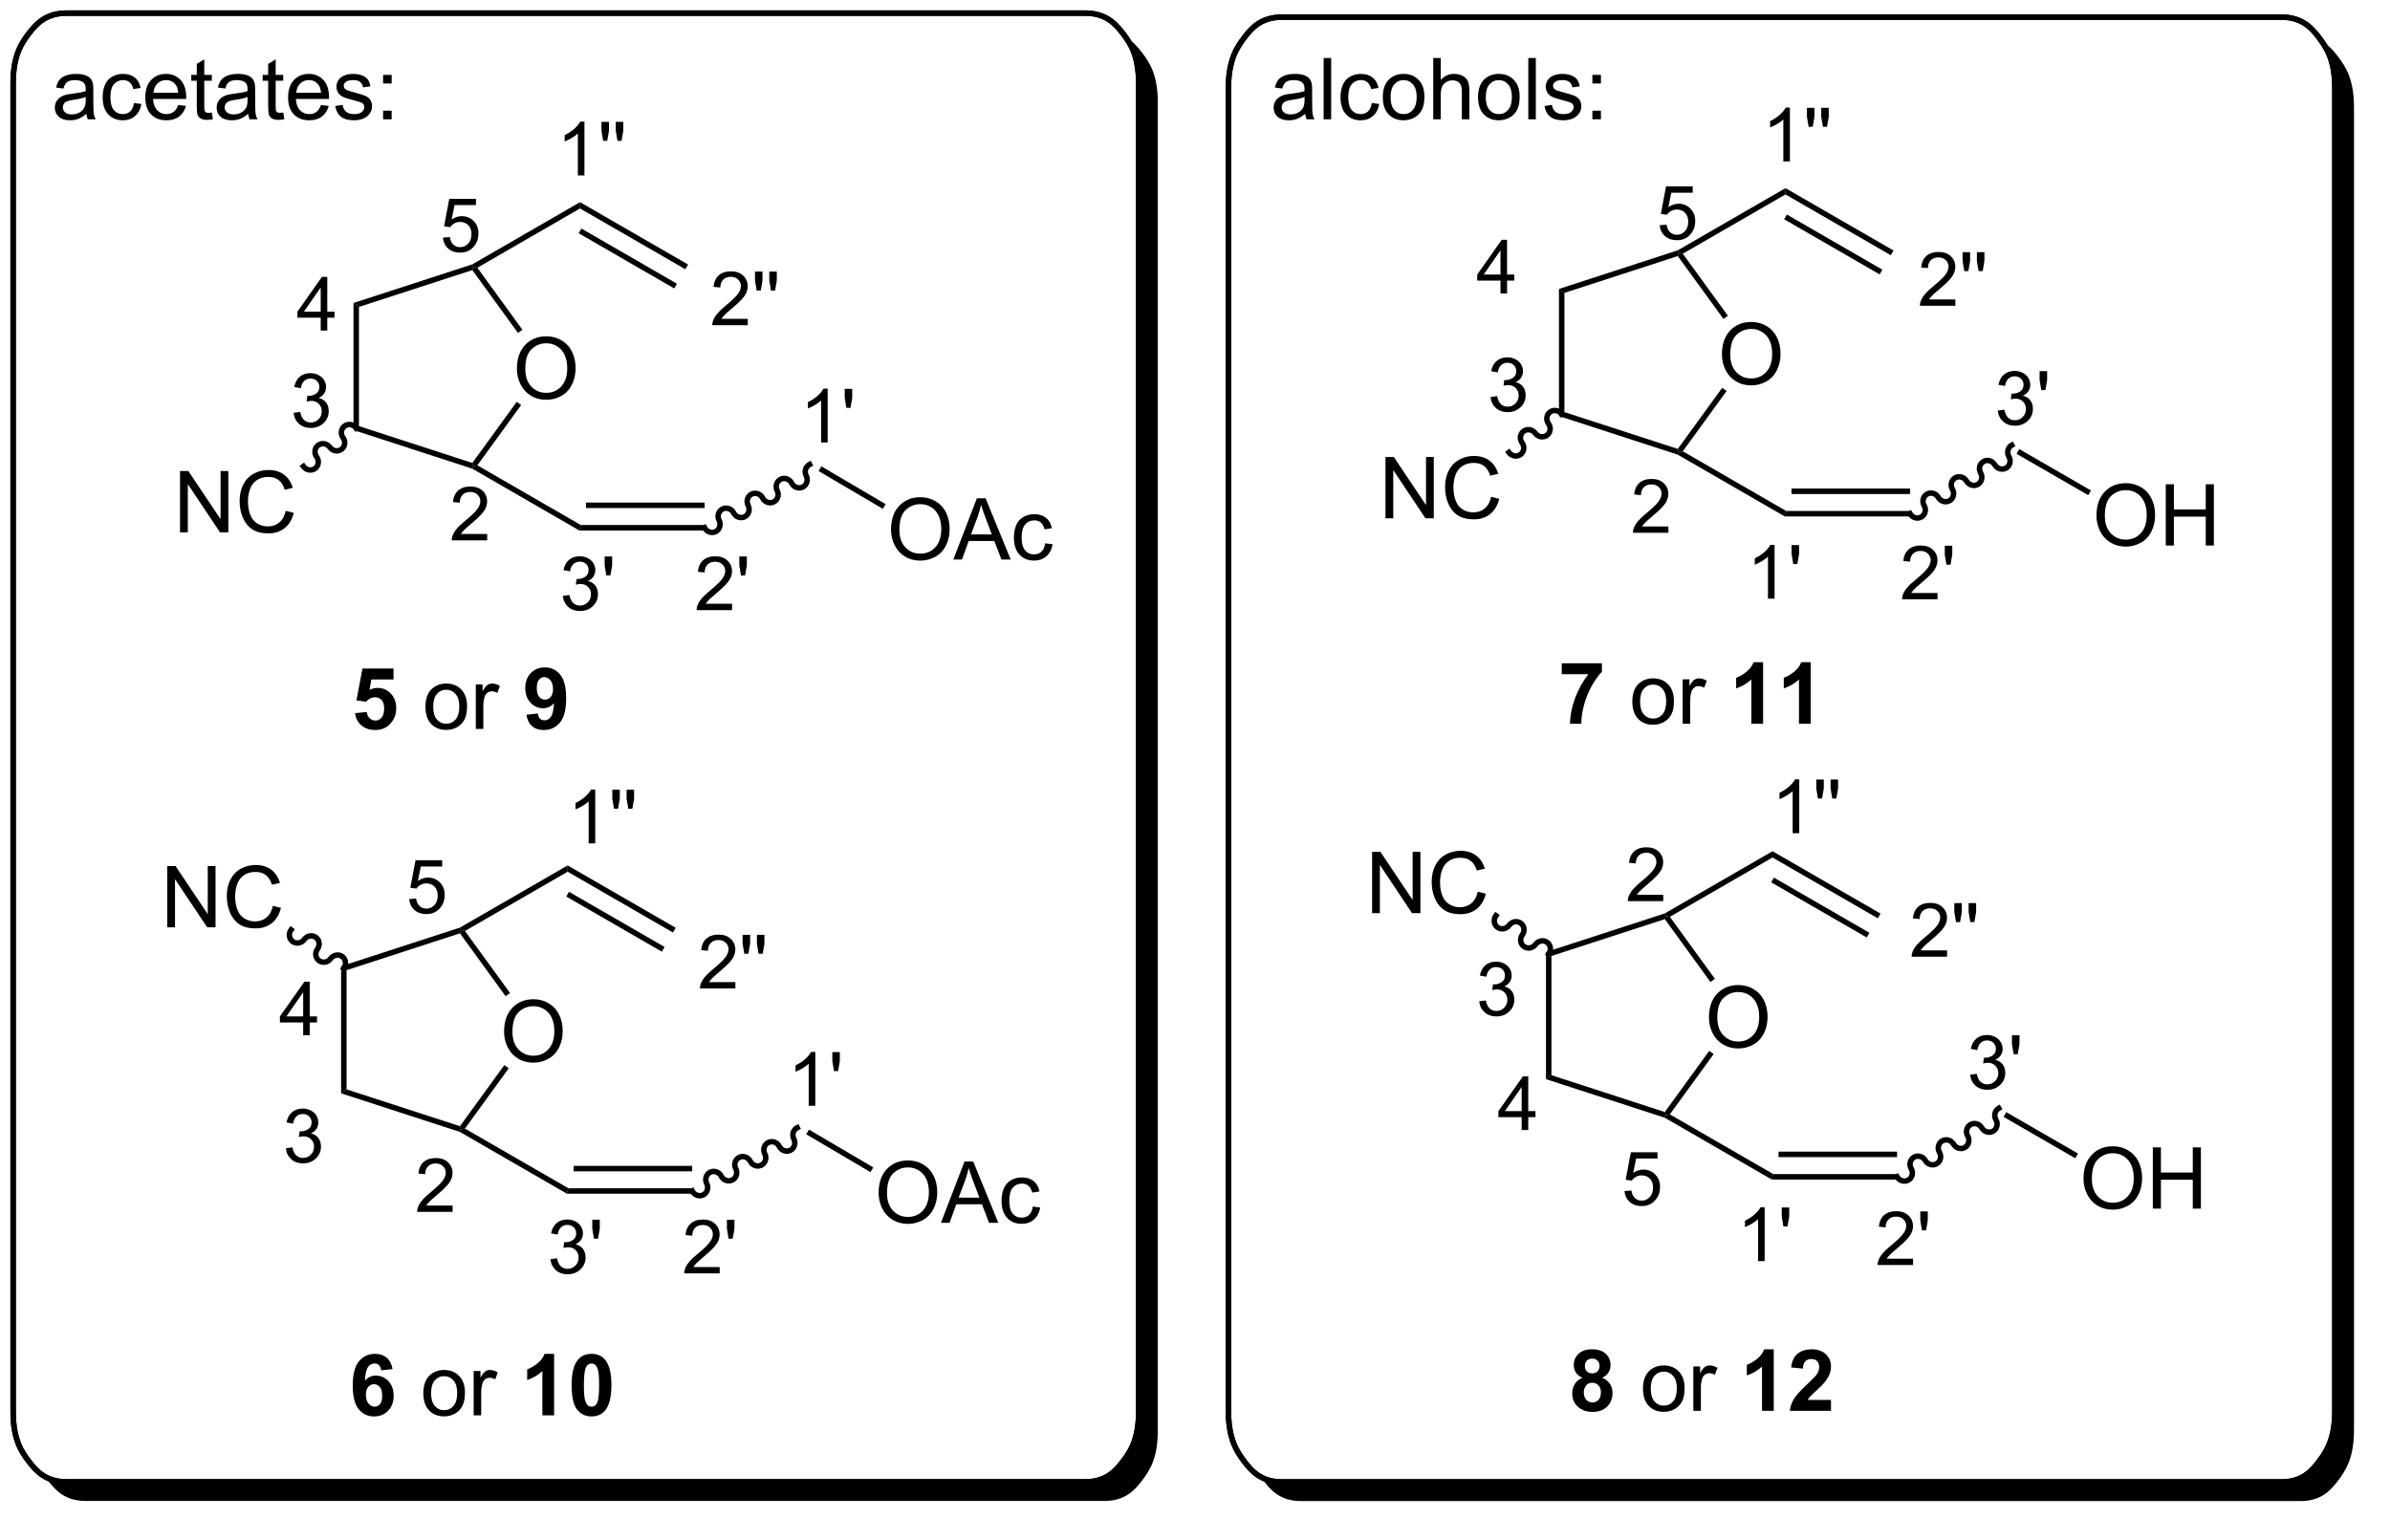 <?xml version="1.0" encoding="UTF-8"?>
<!DOCTYPE svg PUBLIC '-//W3C//DTD SVG 1.0//EN'
          'http://www.w3.org/TR/2001/REC-SVG-20010904/DTD/svg10.dtd'>
<svg stroke-dasharray="none" shape-rendering="auto" xmlns="http://www.w3.org/2000/svg" font-family="'Dialog'" text-rendering="auto" width="90" fill-opacity="1" color-interpolation="auto" color-rendering="auto" preserveAspectRatio="xMidYMid meet" font-size="12px" viewBox="0 0 90 58" fill="black" xmlns:xlink="http://www.w3.org/1999/xlink" stroke="black" image-rendering="auto" stroke-miterlimit="10" stroke-linecap="square" stroke-linejoin="miter" font-style="normal" stroke-width="1" height="58" stroke-dashoffset="0" font-weight="normal" stroke-opacity="1"
><!--Generated by the Batik Graphics2D SVG Generator--><defs id="genericDefs"
  /><g
  ><defs id="defs1"
    ><clipPath clipPathUnits="userSpaceOnUse" id="clipPath1"
      ><path d="M1.018 0.955 L230.565 0.955 L230.565 148.719 L1.018 148.719 L1.018 0.955 Z"
      /></clipPath
      ><clipPath clipPathUnits="userSpaceOnUse" id="clipPath2"
      ><path d="M-0.597 2.523 L-0.597 145.48 L222.018 145.48 L222.018 2.523 Z"
      /></clipPath
      ><clipPath clipPathUnits="userSpaceOnUse" id="clipPath3"
      ><path d="M-0.597 2.523 L-0.597 145.206 L221.594 145.206 L221.594 2.523 Z"
      /></clipPath
    ></defs
    ><g transform="scale(0.392,0.392) translate(-1.018,-0.955) matrix(1.029,0,0,1.029,1.633,-1.64)"
    ><path d="M47.661 36.96 Q47.661 35.533 48.427 34.729 Q49.193 33.921 50.404 33.921 Q51.195 33.921 51.831 34.301 Q52.469 34.679 52.802 35.356 Q53.138 36.033 53.138 36.893 Q53.138 37.765 52.786 38.453 Q52.435 39.14 51.789 39.494 Q51.146 39.848 50.398 39.848 Q49.591 39.848 48.953 39.458 Q48.318 39.065 47.989 38.39 Q47.661 37.713 47.661 36.96 ZM48.443 36.971 Q48.443 38.007 48.997 38.604 Q49.555 39.197 50.396 39.197 Q51.25 39.197 51.802 38.596 Q52.357 37.994 52.357 36.89 Q52.357 36.19 52.12 35.669 Q51.883 35.148 51.427 34.861 Q50.974 34.572 50.406 34.572 Q49.601 34.572 49.021 35.127 Q48.443 35.679 48.443 36.971 Z" stroke="none" clip-path="url(#clipPath3)"
    /></g
    ><g transform="matrix(0.403,0,0,0.403,0.241,-1.017)"
    ><path d="M32.943 42.343 L32.433 42.714 L32.433 30.835 L32.943 31.205 Z" stroke="none" clip-path="url(#clipPath3)"
    /></g
    ><g transform="matrix(0.403,0,0,0.403,0.241,-1.017)"
    ><path d="M32.943 31.205 L32.433 30.835 L43.529 27.229 L43.634 27.464 L43.536 27.764 Z" stroke="none" clip-path="url(#clipPath3)"
    /></g
    ><g transform="matrix(0.403,0,0,0.403,0.241,-1.017)"
    ><path d="M43.536 27.764 L43.634 27.464 L44.007 27.543 L48.217 33.339 L47.804 33.638 Z" stroke="none" clip-path="url(#clipPath3)"
    /></g
    ><g transform="matrix(0.403,0,0,0.403,0.241,-1.017)"
    ><path d="M47.686 40.074 L48.099 40.374 L44.007 46.006 L43.634 46.085 L43.536 45.785 Z" stroke="none" clip-path="url(#clipPath3)"
    /></g
    ><g transform="matrix(0.403,0,0,0.403,0.241,-1.017)"
    ><path d="M43.536 45.785 L43.634 46.085 L43.529 46.319 L32.433 42.714 L32.943 42.343 Z" stroke="none" clip-path="url(#clipPath3)"
    /></g
    ><g transform="matrix(0.403,0,0,0.403,0.241,-1.017)"
    ><path d="M43.529 46.319 L43.634 46.085 L44.007 46.006 L53.669 51.584 L53.532 52.095 Z" stroke="none" clip-path="url(#clipPath3)"
    /></g
    ><g transform="matrix(0.403,0,0,0.403,0.241,-1.017)"
    ><path d="M44.007 27.543 L43.634 27.464 L43.529 27.229 L53.6 21.415 L53.6 22.004 Z" stroke="none" clip-path="url(#clipPath3)"
    /></g
    ><g transform="matrix(0.403,0,0,0.403,0.241,-1.017)"
    ><path d="M53.6 22.004 L53.6 21.415 L63.695 27.243 L63.44 27.685 ZM53.473 24.322 L62.404 29.479 L62.659 29.037 L53.728 23.881 Z" stroke="none" clip-path="url(#clipPath3)"
    /></g
    ><g transform="matrix(0.403,0,0,0.403,0.241,-1.017)"
    ><path d="M16.225 52.268 L16.225 46.542 L17.004 46.542 L20.012 51.037 L20.012 46.542 L20.738 46.542 L20.738 52.268 L19.96 52.268 L16.952 47.768 L16.952 52.268 L16.225 52.268 ZM26.096 50.261 L26.854 50.451 Q26.617 51.386 25.997 51.878 Q25.378 52.367 24.484 52.367 Q23.557 52.367 22.977 51.99 Q22.398 51.612 22.094 50.899 Q21.792 50.182 21.792 49.362 Q21.792 48.466 22.133 47.802 Q22.477 47.136 23.107 46.789 Q23.737 46.443 24.495 46.443 Q25.354 46.443 25.94 46.88 Q26.526 47.318 26.758 48.112 L26.01 48.287 Q25.812 47.662 25.432 47.378 Q25.055 47.091 24.479 47.091 Q23.82 47.091 23.375 47.409 Q22.932 47.724 22.753 48.258 Q22.573 48.792 22.573 49.357 Q22.573 50.089 22.787 50.633 Q23 51.177 23.448 51.448 Q23.898 51.716 24.422 51.716 Q25.057 51.716 25.497 51.349 Q25.94 50.982 26.096 50.261 Z" stroke="none" clip-path="url(#clipPath3)"
    /></g
    ><g transform="matrix(0.403,0,0,0.403,0.241,-1.017)"
    ><path d="M32.895 42.379 C32.554 41.91 31.91 41.798 31.455 42.128 C31.001 42.458 30.909 43.106 31.249 43.575 C31.424 43.815 31.382 44.144 31.155 44.308 C30.929 44.473 30.604 44.411 30.429 44.17 C30.088 43.702 29.444 43.589 28.99 43.92 C28.535 44.25 28.443 44.897 28.784 45.366 C28.958 45.607 28.916 45.935 28.69 46.1 C28.463 46.264 28.138 46.202 27.963 45.962 L27.813 45.755 L27.401 46.055 L27.551 46.262 C27.891 46.73 28.535 46.842 28.99 46.512 C29.444 46.182 29.537 45.534 29.196 45.066 C29.021 44.825 29.063 44.497 29.29 44.332 C29.516 44.168 29.842 44.23 30.016 44.47 C30.357 44.939 31.001 45.051 31.456 44.721 C31.91 44.391 32.002 43.743 31.662 43.274 C31.487 43.034 31.529 42.705 31.756 42.541 C31.982 42.376 32.307 42.438 32.482 42.679 L32.632 42.885 L33.045 42.585 L32.895 42.379 Z" stroke="none" clip-path="url(#clipPath3)"
    /></g
    ><g transform="matrix(0.403,0,0,0.403,0.241,-1.017)"
    ><path d="M53.532 52.095 L53.669 51.584 L65.239 51.584 L65.239 52.095 ZM54.162 50 L65.239 50 L65.239 49.489 L54.162 49.489 Z" stroke="none" clip-path="url(#clipPath3)"
    /></g
    ><g transform="matrix(0.403,0,0,0.403,0.241,-1.017)"
    ><path d="M65.012 51.956 C65.276 52.471 65.895 52.682 66.395 52.426 C66.895 52.17 67.087 51.545 66.823 51.029 C66.687 50.764 66.779 50.446 67.028 50.319 C67.278 50.191 67.59 50.303 67.725 50.567 C67.989 51.083 68.608 51.294 69.108 51.038 C69.608 50.782 69.8 50.157 69.536 49.641 C69.4 49.376 69.493 49.058 69.742 48.931 C69.991 48.803 70.303 48.914 70.438 49.179 C70.702 49.695 71.321 49.906 71.822 49.65 C72.322 49.394 72.513 48.769 72.249 48.253 C72.114 47.988 72.206 47.67 72.455 47.543 C72.704 47.415 73.016 47.526 73.152 47.791 C73.415 48.307 74.035 48.517 74.535 48.262 C75.035 48.006 75.226 47.38 74.963 46.865 C74.827 46.6 74.919 46.282 75.168 46.154 L75.396 46.038 L75.163 45.584 L74.936 45.7 C74.436 45.956 74.245 46.581 74.508 47.097 C74.644 47.362 74.552 47.68 74.303 47.807 C74.053 47.935 73.742 47.824 73.606 47.559 C73.342 47.043 72.723 46.833 72.223 47.088 C71.723 47.344 71.531 47.969 71.795 48.485 C71.93 48.75 71.838 49.068 71.589 49.196 C71.34 49.323 71.028 49.212 70.893 48.947 C70.629 48.431 70.01 48.221 69.51 48.476 C69.01 48.732 68.818 49.358 69.082 49.873 C69.217 50.138 69.125 50.456 68.876 50.584 C68.627 50.711 68.315 50.6 68.179 50.335 C67.916 49.819 67.296 49.609 66.796 49.865 C66.296 50.12 66.105 50.746 66.368 51.261 C66.504 51.526 66.412 51.844 66.163 51.972 C65.913 52.099 65.602 51.988 65.466 51.723 L65.35 51.496 L64.896 51.728 L65.012 51.956 Z" stroke="none" clip-path="url(#clipPath3)"
    /></g
    ><g transform="matrix(0.403,0,0,0.403,0.241,-1.017)"
    ><path d="M82.66 52.025 Q82.66 50.598 83.426 49.794 Q84.192 48.986 85.403 48.986 Q86.194 48.986 86.83 49.367 Q87.468 49.744 87.801 50.421 Q88.137 51.098 88.137 51.958 Q88.137 52.83 87.785 53.517 Q87.434 54.205 86.788 54.559 Q86.145 54.913 85.397 54.913 Q84.59 54.913 83.952 54.523 Q83.317 54.13 82.988 53.455 Q82.66 52.778 82.66 52.025 ZM83.442 52.036 Q83.442 53.072 83.996 53.669 Q84.554 54.262 85.395 54.262 Q86.249 54.262 86.801 53.661 Q87.356 53.059 87.356 51.955 Q87.356 51.255 87.119 50.734 Q86.882 50.213 86.426 49.926 Q85.973 49.637 85.405 49.637 Q84.6 49.637 84.02 50.192 Q83.442 50.744 83.442 52.036 ZM88.482 54.814 L90.683 49.088 L91.5 49.088 L93.844 54.814 L92.979 54.814 L92.313 53.08 L89.917 53.08 L89.289 54.814 L88.482 54.814 ZM90.136 52.463 L92.078 52.463 L91.479 50.877 Q91.206 50.153 91.073 49.689 Q90.964 50.239 90.766 50.783 L90.136 52.463 ZM97.065 53.294 L97.758 53.385 Q97.643 54.098 97.177 54.505 Q96.711 54.908 96.031 54.908 Q95.18 54.908 94.662 54.351 Q94.143 53.794 94.143 52.755 Q94.143 52.083 94.365 51.58 Q94.589 51.075 95.044 50.825 Q95.5 50.572 96.034 50.572 Q96.711 50.572 97.141 50.913 Q97.57 51.255 97.69 51.885 L97.008 51.989 Q96.909 51.572 96.662 51.361 Q96.414 51.15 96.063 51.15 Q95.531 51.15 95.198 51.531 Q94.867 51.911 94.867 52.736 Q94.867 53.572 95.188 53.952 Q95.508 54.33 96.024 54.33 Q96.438 54.33 96.714 54.077 Q96.992 53.822 97.065 53.294 Z" stroke="none" clip-path="url(#clipPath3)"
    /></g
    ><g transform="matrix(0.403,0,0,0.403,0.241,-1.017)"
    ><path d="M75.894 46.542 L76.152 46.102 L82.157 49.636 L81.898 50.076 Z" stroke="none" clip-path="url(#clipPath3)"
    /></g
    ><g transform="matrix(0.403,0,0,0.403,0.241,-1.017)"
    ><path d="M44.926 52.426 L44.926 53.018 L41.613 53.018 Q41.606 52.795 41.686 52.59 Q41.811 52.252 42.089 51.924 Q42.369 51.596 42.896 51.166 Q43.711 50.495 43.998 50.104 Q44.286 49.712 44.286 49.363 Q44.286 48.998 44.023 48.748 Q43.764 48.495 43.342 48.495 Q42.898 48.495 42.631 48.761 Q42.365 49.028 42.362 49.5 L41.729 49.436 Q41.795 48.727 42.219 48.358 Q42.643 47.987 43.356 47.987 Q44.078 47.987 44.498 48.388 Q44.919 48.787 44.919 49.377 Q44.919 49.678 44.796 49.969 Q44.673 50.259 44.386 50.58 Q44.101 50.901 43.438 51.462 Q42.884 51.926 42.727 52.093 Q42.57 52.259 42.467 52.426 L44.926 52.426 Z" stroke="none" clip-path="url(#clipPath3)"
    /></g
    ><g transform="matrix(0.403,0,0,0.403,0.241,-1.017)"
    ><path d="M26.837 41.101 L27.452 41.019 Q27.559 41.543 27.812 41.773 Q28.067 42.003 28.434 42.003 Q28.867 42.003 29.166 41.703 Q29.466 41.402 29.466 40.958 Q29.466 40.534 29.188 40.26 Q28.913 39.984 28.484 39.984 Q28.311 39.984 28.051 40.053 L28.12 39.513 Q28.181 39.52 28.218 39.52 Q28.612 39.52 28.926 39.315 Q29.241 39.109 29.241 38.681 Q29.241 38.344 29.011 38.123 Q28.783 37.9 28.42 37.9 Q28.06 37.9 27.821 38.125 Q27.582 38.351 27.514 38.802 L26.898 38.693 Q27.012 38.073 27.411 37.733 Q27.812 37.394 28.407 37.394 Q28.817 37.394 29.161 37.569 Q29.507 37.745 29.69 38.05 Q29.872 38.353 29.872 38.695 Q29.872 39.021 29.696 39.287 Q29.523 39.554 29.181 39.711 Q29.626 39.814 29.872 40.137 Q30.118 40.458 30.118 40.944 Q30.118 41.6 29.64 42.058 Q29.161 42.514 28.43 42.514 Q27.771 42.514 27.334 42.122 Q26.898 41.728 26.837 41.101 Z" stroke="none" clip-path="url(#clipPath3)"
    /></g
    ><g transform="matrix(0.403,0,0,0.403,0.241,-1.017)"
    ><path d="M29.368 33.411 L29.368 32.211 L27.194 32.211 L27.194 31.648 L29.482 28.401 L29.983 28.401 L29.983 31.648 L30.66 31.648 L30.66 32.211 L29.983 32.211 L29.983 33.411 L29.368 33.411 ZM29.368 31.648 L29.368 29.387 L27.8 31.648 L29.368 31.648 Z" stroke="none" clip-path="url(#clipPath3)"
    /></g
    ><g transform="matrix(0.403,0,0,0.403,0.241,-1.017)"
    ><path d="M40.788 24.732 L41.433 24.677 Q41.506 25.148 41.766 25.386 Q42.028 25.622 42.397 25.622 Q42.842 25.622 43.149 25.288 Q43.457 24.953 43.457 24.399 Q43.457 23.872 43.16 23.569 Q42.867 23.264 42.388 23.264 Q42.09 23.264 41.85 23.401 Q41.611 23.535 41.474 23.749 L40.898 23.674 L41.383 21.102 L43.874 21.102 L43.874 21.689 L41.875 21.689 L41.604 23.036 Q42.055 22.722 42.552 22.722 Q43.208 22.722 43.66 23.177 Q44.111 23.631 44.111 24.344 Q44.111 25.025 43.714 25.52 Q43.231 26.131 42.397 26.131 Q41.714 26.131 41.281 25.748 Q40.85 25.363 40.788 24.732 Z" stroke="none" clip-path="url(#clipPath3)"
    /></g
    ><g transform="matrix(0.403,0,0,0.403,0.241,-1.017)"
    ><path d="M54.013 18.921 L53.398 18.921 L53.398 14.999 Q53.175 15.211 52.815 15.423 Q52.455 15.635 52.167 15.742 L52.167 15.148 Q52.682 14.904 53.068 14.56 Q53.455 14.213 53.617 13.89 L54.013 13.89 L54.013 18.921 ZM55.762 15.683 L55.605 14.746 L55.605 13.91 L56.307 13.91 L56.307 14.746 L56.143 15.683 L55.762 15.683 ZM57.099 15.683 L56.941 14.746 L56.941 13.91 L57.643 13.91 L57.643 14.746 L57.479 15.683 L57.099 15.683 Z" stroke="none" clip-path="url(#clipPath3)"
    /></g
    ><g transform="matrix(0.403,0,0,0.403,0.241,-1.017)"
    ><path d="M76.741 43.874 L76.126 43.874 L76.126 39.952 Q75.903 40.164 75.543 40.376 Q75.183 40.588 74.896 40.695 L74.896 40.1 Q75.411 39.856 75.796 39.512 Q76.183 39.166 76.345 38.842 L76.741 38.842 L76.741 43.874 ZM78.49 40.636 L78.333 39.699 L78.333 38.863 L79.035 38.863 L79.035 39.699 L78.871 40.636 L78.49 40.636 Z" stroke="none" clip-path="url(#clipPath3)"
    /></g
    ><g transform="matrix(0.403,0,0,0.403,0.241,-1.017)"
    ><path d="M67.808 58.946 L67.808 59.539 L64.495 59.539 Q64.488 59.315 64.568 59.11 Q64.693 58.773 64.971 58.445 Q65.252 58.117 65.778 57.686 Q66.594 57.016 66.881 56.624 Q67.168 56.232 67.168 55.884 Q67.168 55.519 66.906 55.268 Q66.646 55.016 66.225 55.016 Q65.78 55.016 65.514 55.282 Q65.247 55.549 65.245 56.02 L64.611 55.957 Q64.677 55.248 65.101 54.879 Q65.525 54.507 66.238 54.507 Q66.961 54.507 67.38 54.908 Q67.801 55.307 67.801 55.897 Q67.801 56.198 67.678 56.49 Q67.555 56.779 67.268 57.1 Q66.983 57.422 66.32 57.982 Q65.767 58.447 65.609 58.614 Q65.452 58.78 65.35 58.946 L67.808 58.946 ZM68.641 56.301 L68.484 55.364 L68.484 54.528 L69.186 54.528 L69.186 55.364 L69.022 56.301 L68.641 56.301 Z" stroke="none" clip-path="url(#clipPath3)"
    /></g
    ><g transform="matrix(0.403,0,0,0.403,0.241,-1.017)"
    ><path d="M51.995 58.211 L52.61 58.129 Q52.717 58.653 52.97 58.883 Q53.225 59.113 53.592 59.113 Q54.025 59.113 54.324 58.812 Q54.624 58.511 54.624 58.067 Q54.624 57.643 54.346 57.37 Q54.071 57.094 53.642 57.094 Q53.469 57.094 53.209 57.162 L53.278 56.622 Q53.339 56.629 53.376 56.629 Q53.77 56.629 54.084 56.424 Q54.399 56.219 54.399 55.791 Q54.399 55.453 54.169 55.232 Q53.941 55.009 53.579 55.009 Q53.219 55.009 52.979 55.235 Q52.74 55.46 52.672 55.911 L52.056 55.802 Q52.17 55.182 52.569 54.843 Q52.97 54.503 53.565 54.503 Q53.975 54.503 54.319 54.679 Q54.666 54.854 54.848 55.159 Q55.03 55.462 55.03 55.804 Q55.03 56.13 54.855 56.397 Q54.681 56.663 54.34 56.821 Q54.784 56.923 55.03 57.247 Q55.276 57.568 55.276 58.053 Q55.276 58.709 54.798 59.167 Q54.319 59.623 53.588 59.623 Q52.929 59.623 52.492 59.231 Q52.056 58.837 51.995 58.211 ZM56.059 56.296 L55.902 55.36 L55.902 54.524 L56.603 54.524 L56.603 55.36 L56.439 56.296 L56.059 56.296 Z" stroke="none" clip-path="url(#clipPath3)"
    /></g
    ><g transform="matrix(0.403,0,0,0.403,0.241,-1.017)"
    ><path d="M69.274 32.319 L69.274 32.912 L65.961 32.912 Q65.954 32.688 66.034 32.483 Q66.159 32.146 66.437 31.818 Q66.717 31.49 67.244 31.059 Q68.059 30.389 68.347 29.997 Q68.634 29.605 68.634 29.257 Q68.634 28.892 68.371 28.642 Q68.112 28.389 67.69 28.389 Q67.246 28.389 66.979 28.655 Q66.713 28.922 66.71 29.393 L66.077 29.33 Q66.143 28.621 66.567 28.252 Q66.991 27.881 67.704 27.881 Q68.426 27.881 68.846 28.282 Q69.267 28.68 69.267 29.27 Q69.267 29.571 69.144 29.863 Q69.021 30.152 68.734 30.474 Q68.449 30.795 67.786 31.355 Q67.232 31.82 67.075 31.987 Q66.918 32.153 66.815 32.319 L69.274 32.319 ZM70.107 29.674 L69.95 28.737 L69.95 27.901 L70.651 27.901 L70.651 28.737 L70.487 29.674 L70.107 29.674 ZM71.443 29.674 L71.286 28.737 L71.286 27.901 L71.988 27.901 L71.988 28.737 L71.824 29.674 L71.443 29.674 Z" stroke="none" clip-path="url(#clipPath3)"
    /></g
    ><g transform="matrix(0.403,0,0,0.403,0.241,-1.017)"
    ><path d="M183.496 102.951 L184.111 102.869 Q184.218 103.393 184.471 103.623 Q184.726 103.853 185.093 103.853 Q185.526 103.853 185.824 103.552 Q186.125 103.251 186.125 102.807 Q186.125 102.383 185.847 102.11 Q185.571 101.834 185.143 101.834 Q184.97 101.834 184.71 101.903 L184.779 101.362 Q184.84 101.369 184.876 101.369 Q185.271 101.369 185.585 101.164 Q185.9 100.959 185.9 100.531 Q185.9 100.194 185.669 99.972 Q185.442 99.749 185.079 99.749 Q184.719 99.749 184.48 99.975 Q184.241 100.2 184.172 100.652 L183.557 100.542 Q183.671 99.922 184.07 99.583 Q184.471 99.243 185.066 99.243 Q185.476 99.243 185.82 99.419 Q186.166 99.594 186.349 99.9 Q186.531 100.203 186.531 100.544 Q186.531 100.87 186.355 101.137 Q186.182 101.403 185.84 101.561 Q186.285 101.663 186.531 101.987 Q186.777 102.308 186.777 102.793 Q186.777 103.45 186.298 103.908 Q185.82 104.364 185.088 104.364 Q184.43 104.364 183.992 103.972 Q183.557 103.577 183.496 102.951 ZM187.56 101.037 L187.402 100.1 L187.402 99.264 L188.104 99.264 L188.104 100.1 L187.94 101.037 L187.56 101.037 Z" stroke="none" clip-path="url(#clipPath3)"
    /></g
    ><g transform="matrix(0.403,0,0,0.403,0.241,-1.017)"
    ><path d="M178.161 120.146 L178.161 120.738 L174.848 120.738 Q174.841 120.515 174.921 120.31 Q175.047 119.972 175.325 119.644 Q175.605 119.316 176.131 118.885 Q176.947 118.216 177.234 117.824 Q177.521 117.432 177.521 117.083 Q177.521 116.719 177.259 116.468 Q176.999 116.215 176.578 116.215 Q176.133 116.215 175.867 116.481 Q175.6 116.748 175.598 117.22 L174.964 117.156 Q175.031 116.447 175.454 116.078 Q175.878 115.707 176.591 115.707 Q177.314 115.707 177.733 116.108 Q178.155 116.507 178.155 117.097 Q178.155 117.397 178.032 117.689 Q177.909 117.979 177.621 118.3 Q177.337 118.621 176.673 119.182 Q176.12 119.647 175.963 119.813 Q175.805 119.979 175.703 120.146 L178.161 120.146 ZM178.994 117.5 L178.837 116.564 L178.837 115.727 L179.539 115.727 L179.539 116.564 L179.375 117.5 L178.994 117.5 Z" stroke="none" clip-path="url(#clipPath3)"
    /></g
    ><g transform="matrix(0.403,0,0,0.403,0.241,-1.017)"
    ><path d="M167.527 80.382 L166.911 80.382 L166.911 76.461 Q166.688 76.673 166.328 76.885 Q165.968 77.096 165.681 77.204 L165.681 76.609 Q166.196 76.365 166.581 76.021 Q166.968 75.674 167.13 75.351 L167.527 75.351 L167.527 80.382 ZM169.275 77.144 L169.118 76.208 L169.118 75.371 L169.82 75.371 L169.82 76.208 L169.656 77.144 L169.275 77.144 ZM170.612 77.144 L170.455 76.208 L170.455 75.371 L171.156 75.371 L171.156 76.208 L170.992 77.144 L170.612 77.144 Z" stroke="none" clip-path="url(#clipPath3)"
    /></g
    ><g transform="matrix(0.403,0,0,0.403,0.241,-1.017)"
    ><path d="M181.34 91.335 L181.34 91.927 L178.026 91.927 Q178.02 91.704 178.099 91.499 Q178.225 91.161 178.503 90.833 Q178.783 90.505 179.309 90.075 Q180.125 89.404 180.412 89.013 Q180.699 88.621 180.699 88.272 Q180.699 87.907 180.437 87.657 Q180.178 87.404 179.756 87.404 Q179.312 87.404 179.045 87.671 Q178.779 87.937 178.776 88.409 L178.143 88.345 Q178.209 87.636 178.633 87.267 Q179.056 86.896 179.77 86.896 Q180.492 86.896 180.911 87.297 Q181.333 87.696 181.333 88.286 Q181.333 88.587 181.21 88.878 Q181.087 89.168 180.8 89.489 Q180.515 89.81 179.852 90.371 Q179.298 90.835 179.141 91.002 Q178.984 91.168 178.881 91.335 L181.34 91.335 ZM182.173 88.689 L182.015 87.752 L182.015 86.916 L182.717 86.916 L182.717 87.752 L182.553 88.689 L182.173 88.689 ZM183.509 88.689 L183.352 87.752 L183.352 86.916 L184.054 86.916 L184.054 87.752 L183.889 88.689 L183.509 88.689 Z" stroke="none" clip-path="url(#clipPath3)"
    /></g
    ><g transform="matrix(0.403,0,0,0.403,0.241,-1.017)"
    ><path d="M164.297 120.373 L163.682 120.373 L163.682 116.451 Q163.458 116.663 163.098 116.875 Q162.738 117.087 162.451 117.194 L162.451 116.599 Q162.966 116.356 163.351 116.011 Q163.739 115.665 163.9 115.342 L164.297 115.342 L164.297 120.373 ZM166.046 117.135 L165.889 116.198 L165.889 115.362 L166.59 115.362 L166.59 116.198 L166.426 117.135 L166.046 117.135 Z" stroke="none" clip-path="url(#clipPath3)"
    /></g
    ><g transform="matrix(0.403,0,0,0.403,0.241,-1.017)"
    ><path d="M151.197 113.83 L151.842 113.775 Q151.915 114.247 152.175 114.484 Q152.437 114.721 152.806 114.721 Q153.25 114.721 153.558 114.386 Q153.866 114.051 153.866 113.497 Q153.866 112.971 153.569 112.668 Q153.275 112.362 152.797 112.362 Q152.499 112.362 152.259 112.499 Q152.02 112.633 151.883 112.848 L151.307 112.772 L151.792 110.2 L154.283 110.2 L154.283 110.788 L152.284 110.788 L152.013 112.134 Q152.464 111.82 152.961 111.82 Q153.617 111.82 154.069 112.276 Q154.52 112.729 154.52 113.442 Q154.52 114.124 154.123 114.618 Q153.64 115.229 152.806 115.229 Q152.123 115.229 151.69 114.846 Q151.259 114.461 151.197 113.83 Z" stroke="none" clip-path="url(#clipPath3)"
    /></g
    ><g transform="matrix(0.403,0,0,0.403,0.241,-1.017)"
    ><path d="M141.588 108.121 L141.588 106.92 L139.414 106.92 L139.414 106.357 L141.702 103.11 L142.203 103.11 L142.203 106.357 L142.88 106.357 L142.88 106.92 L142.203 106.92 L142.203 108.121 L141.588 108.121 ZM141.588 106.357 L141.588 104.097 L140.02 106.357 L141.588 106.357 Z" stroke="none" clip-path="url(#clipPath3)"
    /></g
    ><g transform="matrix(0.403,0,0,0.403,0.241,-1.017)"
    ><path d="M137.622 96.094 L138.238 96.012 Q138.345 96.536 138.598 96.766 Q138.853 96.997 139.22 96.997 Q139.653 96.997 139.951 96.696 Q140.252 96.395 140.252 95.951 Q140.252 95.527 139.974 95.254 Q139.698 94.978 139.27 94.978 Q139.097 94.978 138.837 95.046 L138.905 94.506 Q138.967 94.513 139.003 94.513 Q139.397 94.513 139.712 94.308 Q140.026 94.103 140.026 93.674 Q140.026 93.337 139.796 93.116 Q139.568 92.893 139.206 92.893 Q138.846 92.893 138.607 93.118 Q138.368 93.344 138.299 93.795 L137.684 93.686 Q137.798 93.066 138.197 92.727 Q138.598 92.387 139.192 92.387 Q139.602 92.387 139.947 92.562 Q140.293 92.738 140.475 93.043 Q140.657 93.346 140.657 93.688 Q140.657 94.014 140.482 94.281 Q140.309 94.547 139.967 94.704 Q140.411 94.807 140.657 95.13 Q140.904 95.452 140.904 95.937 Q140.904 96.593 140.425 97.051 Q139.947 97.507 139.215 97.507 Q138.557 97.507 138.119 97.115 Q137.684 96.721 137.622 96.094 Z" stroke="none" clip-path="url(#clipPath3)"
    /></g
    ><g transform="matrix(0.403,0,0,0.403,0.241,-1.017)"
    ><path d="M154.818 86.14 L154.818 86.733 L151.504 86.733 Q151.498 86.509 151.577 86.304 Q151.703 85.967 151.981 85.639 Q152.261 85.311 152.787 84.88 Q153.603 84.21 153.89 83.818 Q154.177 83.426 154.177 83.078 Q154.177 82.713 153.915 82.462 Q153.655 82.209 153.234 82.209 Q152.79 82.209 152.523 82.476 Q152.256 82.743 152.254 83.214 L151.621 83.15 Q151.687 82.442 152.111 82.073 Q152.534 81.701 153.248 81.701 Q153.97 81.701 154.389 82.102 Q154.811 82.501 154.811 83.091 Q154.811 83.392 154.688 83.684 Q154.565 83.973 154.278 84.294 Q153.993 84.616 153.33 85.176 Q152.776 85.641 152.619 85.807 Q152.461 85.974 152.359 86.14 L154.818 86.14 Z" stroke="none" clip-path="url(#clipPath3)"
    /></g
    ><g transform="matrix(0.403,0,0,0.403,0.241,-1.017)"
    ><path d="M186.619 106.895 L186.874 106.453 L193.572 110.32 L193.317 110.762 Z" stroke="none" clip-path="url(#clipPath3)"
    /></g
    ><g transform="matrix(0.403,0,0,0.403,0.241,-1.017)"
    ><path d="M194.088 112.679 Q194.088 111.252 194.854 110.447 Q195.619 109.64 196.83 109.64 Q197.622 109.64 198.257 110.02 Q198.895 110.398 199.229 111.075 Q199.565 111.752 199.565 112.611 Q199.565 113.484 199.213 114.171 Q198.862 114.859 198.216 115.213 Q197.573 115.567 196.825 115.567 Q196.018 115.567 195.38 115.176 Q194.744 114.783 194.416 114.109 Q194.088 113.431 194.088 112.679 ZM194.869 112.689 Q194.869 113.726 195.424 114.322 Q195.981 114.916 196.823 114.916 Q197.677 114.916 198.229 114.314 Q198.784 113.713 198.784 112.609 Q198.784 111.908 198.547 111.387 Q198.31 110.866 197.854 110.58 Q197.401 110.291 196.833 110.291 Q196.028 110.291 195.448 110.846 Q194.869 111.398 194.869 112.689 ZM200.564 115.468 L200.564 109.741 L201.321 109.741 L201.321 112.093 L204.298 112.093 L204.298 109.741 L205.056 109.741 L205.056 115.468 L204.298 115.468 L204.298 112.767 L201.321 112.767 L201.321 115.468 L200.564 115.468 Z" stroke="none" clip-path="url(#clipPath3)"
    /></g
    ><g transform="matrix(0.403,0,0,0.403,0.241,-1.017)"
    ><path d="M176.446 112.621 C176.735 113.122 177.364 113.301 177.851 113.02 C178.338 112.74 178.497 112.105 178.208 111.604 C178.059 111.346 178.135 111.024 178.377 110.884 C178.619 110.744 178.936 110.839 179.085 111.097 C179.375 111.598 180.004 111.777 180.49 111.496 C180.977 111.216 181.137 110.582 180.847 110.08 C180.698 109.822 180.774 109.5 181.017 109.36 C181.259 109.22 181.576 109.315 181.725 109.573 C182.014 110.074 182.643 110.253 183.13 109.973 C183.616 109.692 183.776 109.058 183.487 108.556 C183.338 108.298 183.414 107.976 183.656 107.836 C183.898 107.696 184.215 107.791 184.364 108.049 C184.654 108.55 185.283 108.73 185.769 108.449 C186.256 108.168 186.416 107.534 186.126 107.032 C185.977 106.774 186.053 106.452 186.295 106.312 L186.516 106.185 L186.262 105.743 L186.041 105.87 C185.554 106.151 185.394 106.785 185.684 107.287 C185.833 107.544 185.757 107.867 185.514 108.007 C185.272 108.147 184.955 108.052 184.806 107.794 C184.517 107.292 183.888 107.113 183.401 107.394 C182.915 107.675 182.755 108.309 183.044 108.811 C183.193 109.068 183.117 109.391 182.875 109.531 C182.633 109.671 182.316 109.575 182.167 109.318 C181.877 108.816 181.248 108.637 180.762 108.918 C180.275 109.199 180.115 109.833 180.405 110.335 C180.554 110.592 180.478 110.915 180.236 111.055 C179.993 111.195 179.676 111.099 179.527 110.842 C179.238 110.34 178.609 110.161 178.122 110.442 C177.636 110.723 177.476 111.357 177.766 111.859 C177.914 112.116 177.839 112.438 177.596 112.578 C177.354 112.718 177.037 112.623 176.888 112.366 L176.76 112.145 L176.318 112.4 L176.446 112.621 Z" stroke="none" clip-path="url(#clipPath3)"
    /></g
    ><g transform="matrix(0.403,0,0,0.403,0.241,-1.017)"
    ><path d="M164.96 112.748 L165.097 112.238 L176.667 112.238 L176.667 112.748 ZM165.59 110.653 L176.667 110.653 L176.667 110.143 L165.59 110.143 Z" stroke="none" clip-path="url(#clipPath3)"
    /></g
    ><g transform="matrix(0.403,0,0,0.403,0.241,-1.017)"
    ><path d="M154.957 106.973 L155.062 106.739 L155.435 106.659 L165.097 112.238 L164.96 112.748 Z" stroke="none" clip-path="url(#clipPath3)"
    /></g
    ><g transform="matrix(0.403,0,0,0.403,0.241,-1.017)"
    ><path d="M165.028 82.658 L165.028 82.068 L175.123 87.896 L174.868 88.338 ZM164.901 84.976 L173.832 90.132 L174.087 89.69 L165.156 84.534 Z" stroke="none" clip-path="url(#clipPath3)"
    /></g
    ><g transform="matrix(0.403,0,0,0.403,0.241,-1.017)"
    ><path d="M155.435 88.197 L155.062 88.117 L154.957 87.883 L165.028 82.068 L165.028 82.658 Z" stroke="none" clip-path="url(#clipPath3)"
    /></g
    ><g transform="matrix(0.403,0,0,0.403,0.241,-1.017)"
    ><path d="M154.957 87.883 L155.062 88.117 L154.964 88.417 L144.371 91.859 L143.861 91.488 Z" stroke="none" clip-path="url(#clipPath3)"
    /></g
    ><g transform="matrix(0.403,0,0,0.403,0.241,-1.017)"
    ><path d="M159.645 93.992 L159.232 94.292 L154.964 88.417 L155.062 88.117 L155.435 88.197 Z" stroke="none" clip-path="url(#clipPath3)"
    /></g
    ><g transform="matrix(0.403,0,0,0.403,0.241,-1.017)"
    ><path d="M155.435 106.659 L155.062 106.739 L154.964 106.439 L159.114 100.727 L159.527 101.027 Z" stroke="none" clip-path="url(#clipPath3)"
    /></g
    ><g transform="matrix(0.403,0,0,0.403,0.241,-1.017)"
    ><path d="M143.861 103.368 L144.371 102.997 L154.964 106.439 L155.062 106.739 L154.957 106.973 Z" stroke="none" clip-path="url(#clipPath3)"
    /></g
    ><g transform="matrix(0.403,0,0,0.403,0.241,-1.017)"
    ><path d="M143.861 91.488 L144.371 91.859 L144.371 102.997 L143.861 103.368 Z" stroke="none" clip-path="url(#clipPath3)"
    /></g
    ><g transform="matrix(0.403,0,0,0.403,0.241,-1.017)"
    ><path d="M159.089 97.614 Q159.089 96.187 159.855 95.382 Q160.62 94.575 161.831 94.575 Q162.623 94.575 163.258 94.955 Q163.897 95.333 164.23 96.01 Q164.566 96.687 164.566 97.546 Q164.566 98.419 164.214 99.106 Q163.863 99.794 163.217 100.148 Q162.574 100.502 161.826 100.502 Q161.019 100.502 160.381 100.111 Q159.745 99.718 159.417 99.044 Q159.089 98.367 159.089 97.614 ZM159.87 97.624 Q159.87 98.661 160.425 99.257 Q160.982 99.851 161.824 99.851 Q162.678 99.851 163.23 99.249 Q163.785 98.648 163.785 97.544 Q163.785 96.843 163.548 96.322 Q163.311 95.801 162.855 95.515 Q162.402 95.226 161.834 95.226 Q161.029 95.226 160.449 95.781 Q159.87 96.333 159.87 97.624 Z" stroke="none" clip-path="url(#clipPath3)"
    /></g
    ><g transform="matrix(0.403,0,0,0.403,0.241,-1.017)"
    ><path d="M160.301 35.65 Q160.301 34.223 161.067 33.418 Q161.832 32.611 163.043 32.611 Q163.835 32.611 164.47 32.991 Q165.108 33.368 165.442 34.046 Q165.778 34.723 165.778 35.582 Q165.778 36.454 165.426 37.142 Q165.075 37.829 164.429 38.184 Q163.786 38.538 163.038 38.538 Q162.231 38.538 161.593 38.147 Q160.957 37.754 160.629 37.079 Q160.301 36.402 160.301 35.65 ZM161.082 35.66 Q161.082 36.697 161.637 37.293 Q162.194 37.887 163.036 37.887 Q163.89 37.887 164.442 37.285 Q164.996 36.684 164.996 35.579 Q164.996 34.879 164.76 34.358 Q164.523 33.837 164.067 33.551 Q163.614 33.262 163.046 33.262 Q162.241 33.262 161.661 33.816 Q161.082 34.368 161.082 35.66 Z" stroke="none" clip-path="url(#clipPath3)"
    /></g
    ><g transform="matrix(0.403,0,0,0.403,0.241,-1.017)"
    ><path d="M145.583 41.033 L145.073 41.404 L145.073 29.524 L145.583 29.895 Z" stroke="none" clip-path="url(#clipPath3)"
    /></g
    ><g transform="matrix(0.403,0,0,0.403,0.241,-1.017)"
    ><path d="M145.583 29.895 L145.073 29.524 L156.169 25.919 L156.273 26.153 L156.176 26.453 Z" stroke="none" clip-path="url(#clipPath3)"
    /></g
    ><g transform="matrix(0.403,0,0,0.403,0.241,-1.017)"
    ><path d="M156.176 26.453 L156.273 26.153 L156.646 26.232 L160.857 32.028 L160.444 32.328 Z" stroke="none" clip-path="url(#clipPath3)"
    /></g
    ><g transform="matrix(0.403,0,0,0.403,0.241,-1.017)"
    ><path d="M160.326 38.763 L160.738 39.063 L156.646 44.695 L156.273 44.775 L156.176 44.475 Z" stroke="none" clip-path="url(#clipPath3)"
    /></g
    ><g transform="matrix(0.403,0,0,0.403,0.241,-1.017)"
    ><path d="M156.176 44.475 L156.273 44.775 L156.169 45.009 L145.073 41.404 L145.583 41.033 Z" stroke="none" clip-path="url(#clipPath3)"
    /></g
    ><g transform="matrix(0.403,0,0,0.403,0.241,-1.017)"
    ><path d="M156.169 45.009 L156.273 44.775 L156.646 44.695 L166.309 50.274 L166.172 50.784 Z" stroke="none" clip-path="url(#clipPath3)"
    /></g
    ><g transform="matrix(0.403,0,0,0.403,0.241,-1.017)"
    ><path d="M156.646 26.232 L156.273 26.153 L156.169 25.919 L166.24 20.104 L166.24 20.693 Z" stroke="none" clip-path="url(#clipPath3)"
    /></g
    ><g transform="matrix(0.403,0,0,0.403,0.241,-1.017)"
    ><path d="M166.24 20.693 L166.24 20.104 L176.335 25.932 L176.079 26.374 ZM166.113 23.012 L175.044 28.168 L175.299 27.726 L166.368 22.57 Z" stroke="none" clip-path="url(#clipPath3)"
    /></g
    ><g transform="matrix(0.403,0,0,0.403,0.241,-1.017)"
    ><path d="M128.865 50.958 L128.865 45.231 L129.644 45.231 L132.651 49.726 L132.651 45.231 L133.378 45.231 L133.378 50.958 L132.599 50.958 L129.591 46.458 L129.591 50.958 L128.865 50.958 ZM138.736 48.95 L139.494 49.14 Q139.257 50.075 138.637 50.567 Q138.017 51.057 137.124 51.057 Q136.197 51.057 135.616 50.679 Q135.038 50.302 134.733 49.588 Q134.431 48.872 134.431 48.052 Q134.431 47.156 134.773 46.492 Q135.116 45.825 135.746 45.479 Q136.377 45.132 137.135 45.132 Q137.994 45.132 138.58 45.57 Q139.166 46.007 139.398 46.802 L138.65 46.976 Q138.452 46.351 138.072 46.067 Q137.694 45.781 137.119 45.781 Q136.46 45.781 136.015 46.098 Q135.572 46.413 135.392 46.947 Q135.213 47.481 135.213 48.046 Q135.213 48.778 135.426 49.322 Q135.64 49.867 136.088 50.138 Q136.538 50.406 137.062 50.406 Q137.697 50.406 138.137 50.038 Q138.58 49.671 138.736 48.95 Z" stroke="none" clip-path="url(#clipPath3)"
    /></g
    ><g transform="matrix(0.403,0,0,0.403,0.241,-1.017)"
    ><path d="M145.534 41.068 C145.194 40.599 144.549 40.487 144.095 40.818 C143.641 41.148 143.548 41.795 143.889 42.264 C144.064 42.505 144.022 42.833 143.795 42.998 C143.569 43.162 143.243 43.1 143.069 42.859 C142.728 42.391 142.084 42.279 141.629 42.609 C141.175 42.939 141.083 43.587 141.423 44.055 C141.598 44.296 141.556 44.624 141.329 44.789 C141.103 44.953 140.778 44.892 140.603 44.651 L140.453 44.445 L140.04 44.745 L140.19 44.951 C140.531 45.42 141.175 45.532 141.63 45.202 C142.084 44.871 142.176 44.224 141.836 43.755 C141.661 43.515 141.703 43.186 141.929 43.022 C142.156 42.857 142.481 42.919 142.656 43.16 C142.997 43.628 143.641 43.74 144.095 43.41 C144.55 43.08 144.642 42.432 144.302 41.964 C144.127 41.723 144.169 41.395 144.395 41.23 C144.622 41.066 144.947 41.127 145.122 41.368 L145.272 41.575 L145.684 41.274 L145.534 41.068 Z" stroke="none" clip-path="url(#clipPath3)"
    /></g
    ><g transform="matrix(0.403,0,0,0.403,0.241,-1.017)"
    ><path d="M166.172 50.784 L166.309 50.274 L177.879 50.274 L177.879 50.784 ZM166.802 48.689 L177.879 48.689 L177.879 48.179 L166.802 48.179 Z" stroke="none" clip-path="url(#clipPath3)"
    /></g
    ><g transform="matrix(0.403,0,0,0.403,0.241,-1.017)"
    ><path d="M177.658 50.656 C177.947 51.158 178.576 51.337 179.063 51.056 C179.549 50.775 179.709 50.141 179.419 49.639 C179.271 49.382 179.346 49.06 179.589 48.92 C179.831 48.779 180.148 48.875 180.297 49.132 C180.587 49.634 181.216 49.813 181.702 49.532 C182.189 49.252 182.348 48.617 182.059 48.116 C181.91 47.858 181.986 47.536 182.228 47.396 C182.471 47.256 182.788 47.351 182.937 47.608 C183.226 48.11 183.855 48.289 184.342 48.008 C184.828 47.728 184.988 47.093 184.698 46.592 C184.549 46.334 184.625 46.012 184.868 45.872 C185.11 45.732 185.427 45.827 185.576 46.085 C185.866 46.586 186.495 46.765 186.981 46.484 C187.468 46.204 187.627 45.569 187.338 45.068 C187.189 44.81 187.265 44.488 187.507 44.348 L187.728 44.22 L187.473 43.778 L187.252 43.906 C186.766 44.187 186.606 44.821 186.896 45.323 C187.045 45.58 186.969 45.903 186.726 46.042 C186.484 46.182 186.167 46.087 186.018 45.83 C185.728 45.328 185.099 45.149 184.613 45.43 C184.126 45.711 183.967 46.345 184.256 46.846 C184.405 47.104 184.329 47.426 184.087 47.566 C183.845 47.706 183.527 47.611 183.379 47.354 C183.089 46.852 182.46 46.673 181.973 46.954 C181.487 47.234 181.327 47.869 181.617 48.37 C181.766 48.628 181.69 48.95 181.447 49.09 C181.205 49.23 180.888 49.135 180.739 48.877 C180.45 48.376 179.821 48.197 179.334 48.478 C178.847 48.758 178.688 49.393 178.977 49.894 C179.126 50.152 179.05 50.474 178.808 50.614 C178.566 50.754 178.249 50.659 178.1 50.401 L177.972 50.18 L177.53 50.435 L177.658 50.656 Z" stroke="none" clip-path="url(#clipPath3)"
    /></g
    ><g transform="matrix(0.403,0,0,0.403,0.241,-1.017)"
    ><path d="M195.3 50.715 Q195.3 49.288 196.066 48.483 Q196.831 47.676 198.042 47.676 Q198.834 47.676 199.469 48.056 Q200.107 48.434 200.441 49.111 Q200.777 49.788 200.777 50.647 Q200.777 51.519 200.425 52.207 Q200.073 52.894 199.428 53.249 Q198.785 53.603 198.037 53.603 Q197.23 53.603 196.592 53.212 Q195.956 52.819 195.628 52.144 Q195.3 51.467 195.3 50.715 ZM196.081 50.725 Q196.081 51.762 196.636 52.358 Q197.193 52.952 198.035 52.952 Q198.889 52.952 199.441 52.35 Q199.995 51.749 199.995 50.644 Q199.995 49.944 199.758 49.423 Q199.522 48.902 199.066 48.616 Q198.613 48.327 198.045 48.327 Q197.24 48.327 196.66 48.881 Q196.081 49.434 196.081 50.725 ZM201.775 53.504 L201.775 47.777 L202.533 47.777 L202.533 50.129 L205.51 50.129 L205.51 47.777 L206.268 47.777 L206.268 53.504 L205.51 53.504 L205.51 50.803 L202.533 50.803 L202.533 53.504 L201.775 53.504 Z" stroke="none" clip-path="url(#clipPath3)"
    /></g
    ><g transform="matrix(0.403,0,0,0.403,0.241,-1.017)"
    ><path d="M187.83 44.931 L188.085 44.489 L194.784 48.356 L194.529 48.798 Z" stroke="none" clip-path="url(#clipPath3)"
    /></g
    ><g transform="matrix(0.403,0,0,0.403,0.241,-1.017)"
    ><path d="M155.3 51.719 L155.3 52.312 L151.987 52.312 Q151.98 52.088 152.06 51.883 Q152.185 51.546 152.464 51.218 Q152.744 50.89 153.27 50.459 Q154.086 49.789 154.373 49.397 Q154.66 49.005 154.66 48.657 Q154.66 48.292 154.398 48.041 Q154.138 47.788 153.717 47.788 Q153.272 47.788 153.006 48.055 Q152.739 48.322 152.737 48.793 L152.103 48.73 Q152.169 48.021 152.593 47.652 Q153.017 47.28 153.73 47.28 Q154.453 47.28 154.872 47.681 Q155.293 48.08 155.293 48.67 Q155.293 48.971 155.171 49.263 Q155.047 49.552 154.76 49.873 Q154.476 50.195 153.812 50.755 Q153.259 51.22 153.101 51.386 Q152.944 51.553 152.842 51.719 L155.3 51.719 Z" stroke="none" clip-path="url(#clipPath3)"
    /></g
    ><g transform="matrix(0.403,0,0,0.403,0.241,-1.017)"
    ><path d="M138.68 39.624 L139.295 39.542 Q139.402 40.066 139.655 40.296 Q139.91 40.526 140.277 40.526 Q140.71 40.526 141.008 40.226 Q141.309 39.925 141.309 39.48 Q141.309 39.057 141.031 38.783 Q140.756 38.508 140.327 38.508 Q140.154 38.508 139.894 38.576 L139.963 38.036 Q140.024 38.043 140.06 38.043 Q140.455 38.043 140.769 37.837 Q141.084 37.633 141.084 37.204 Q141.084 36.867 140.853 36.646 Q140.626 36.422 140.263 36.422 Q139.903 36.422 139.664 36.648 Q139.425 36.874 139.356 37.325 L138.741 37.215 Q138.855 36.596 139.254 36.256 Q139.655 35.917 140.25 35.917 Q140.66 35.917 141.004 36.092 Q141.35 36.268 141.532 36.573 Q141.715 36.876 141.715 37.218 Q141.715 37.544 141.539 37.81 Q141.366 38.077 141.024 38.234 Q141.469 38.337 141.715 38.66 Q141.961 38.981 141.961 39.467 Q141.961 40.123 141.482 40.581 Q141.004 41.037 140.272 41.037 Q139.614 41.037 139.176 40.645 Q138.741 40.251 138.68 39.624 Z" stroke="none" clip-path="url(#clipPath3)"
    /></g
    ><g transform="matrix(0.403,0,0,0.403,0.241,-1.017)"
    ><path d="M139.609 29.945 L139.609 28.744 L137.435 28.744 L137.435 28.181 L139.723 24.934 L140.224 24.934 L140.224 28.181 L140.901 28.181 L140.901 28.744 L140.224 28.744 L140.224 29.945 L139.609 29.945 ZM139.609 28.181 L139.609 25.921 L138.041 28.181 L139.609 28.181 Z" stroke="none" clip-path="url(#clipPath3)"
    /></g
    ><g transform="matrix(0.403,0,0,0.403,0.241,-1.017)"
    ><path d="M154.485 23.572 L155.13 23.517 Q155.203 23.989 155.463 24.226 Q155.725 24.463 156.094 24.463 Q156.538 24.463 156.846 24.128 Q157.154 23.793 157.154 23.239 Q157.154 22.713 156.857 22.41 Q156.564 22.105 156.085 22.105 Q155.786 22.105 155.547 22.241 Q155.308 22.376 155.171 22.59 L154.595 22.515 L155.08 19.942 L157.571 19.942 L157.571 20.53 L155.572 20.53 L155.301 21.877 Q155.752 21.562 156.249 21.562 Q156.905 21.562 157.357 22.018 Q157.808 22.471 157.808 23.184 Q157.808 23.866 157.411 24.36 Q156.928 24.971 156.094 24.971 Q155.411 24.971 154.978 24.588 Q154.547 24.203 154.485 23.572 Z" stroke="none" clip-path="url(#clipPath3)"
    /></g
    ><g transform="matrix(0.403,0,0,0.403,0.241,-1.017)"
    ><path d="M166.653 17.61 L166.038 17.61 L166.038 13.689 Q165.815 13.901 165.454 14.113 Q165.095 14.325 164.807 14.432 L164.807 13.837 Q165.322 13.593 165.707 13.249 Q166.095 12.903 166.257 12.579 L166.653 12.579 L166.653 17.61 ZM168.402 14.372 L168.245 13.436 L168.245 12.6 L168.946 12.6 L168.946 13.436 L168.782 14.372 L168.402 14.372 ZM169.738 14.372 L169.581 13.436 L169.581 12.6 L170.283 12.6 L170.283 13.436 L170.119 14.372 L169.738 14.372 Z" stroke="none" clip-path="url(#clipPath3)"
    /></g
    ><g transform="matrix(0.403,0,0,0.403,0.241,-1.017)"
    ><path d="M182.115 30.505 L182.115 31.098 L178.802 31.098 Q178.795 30.874 178.875 30.669 Q179 30.332 179.278 30.004 Q179.558 29.676 180.085 29.245 Q180.9 28.575 181.188 28.183 Q181.475 27.791 181.475 27.443 Q181.475 27.078 181.213 26.828 Q180.953 26.575 180.531 26.575 Q180.087 26.575 179.82 26.841 Q179.554 27.108 179.552 27.579 L178.918 27.516 Q178.984 26.807 179.408 26.438 Q179.832 26.067 180.545 26.067 Q181.267 26.067 181.687 26.468 Q182.108 26.866 182.108 27.456 Q182.108 27.757 181.985 28.049 Q181.862 28.338 181.575 28.66 Q181.29 28.981 180.627 29.541 Q180.073 30.006 179.916 30.173 Q179.759 30.339 179.656 30.505 L182.115 30.505 ZM182.948 27.86 L182.791 26.923 L182.791 26.087 L183.492 26.087 L183.492 26.923 L183.328 27.86 L182.948 27.86 ZM184.284 27.86 L184.127 26.923 L184.127 26.087 L184.829 26.087 L184.829 26.923 L184.665 27.86 L184.284 27.86 Z" stroke="none" clip-path="url(#clipPath3)"
    /></g
    ><g transform="matrix(0.403,0,0,0.403,0.241,-1.017)"
    ><path d="M165.219 58.47 L164.603 58.47 L164.603 54.548 Q164.38 54.76 164.02 54.972 Q163.66 55.184 163.373 55.291 L163.373 54.697 Q163.888 54.453 164.273 54.109 Q164.66 53.762 164.822 53.439 L165.219 53.439 L165.219 58.47 ZM166.968 55.232 L166.81 54.295 L166.81 53.459 L167.512 53.459 L167.512 54.295 L167.348 55.232 L166.968 55.232 Z" stroke="none" clip-path="url(#clipPath3)"
    /></g
    ><g transform="matrix(0.403,0,0,0.403,0.241,-1.017)"
    ><path d="M180.448 57.938 L180.448 58.53 L177.135 58.53 Q177.128 58.307 177.208 58.102 Q177.333 57.764 177.611 57.436 Q177.891 57.108 178.418 56.678 Q179.233 56.008 179.521 55.616 Q179.808 55.224 179.808 54.875 Q179.808 54.511 179.546 54.26 Q179.286 54.007 178.864 54.007 Q178.42 54.007 178.153 54.273 Q177.887 54.54 177.885 55.012 L177.251 54.948 Q177.317 54.239 177.741 53.87 Q178.165 53.499 178.878 53.499 Q179.6 53.499 180.02 53.9 Q180.441 54.299 180.441 54.889 Q180.441 55.19 180.318 55.481 Q180.195 55.771 179.908 56.092 Q179.623 56.413 178.96 56.974 Q178.406 57.438 178.249 57.605 Q178.092 57.771 177.989 57.938 L180.448 57.938 ZM181.281 55.292 L181.124 54.355 L181.124 53.519 L181.825 53.519 L181.825 54.355 L181.661 55.292 L181.281 55.292 Z" stroke="none" clip-path="url(#clipPath3)"
    /></g
    ><g transform="matrix(0.403,0,0,0.403,0.241,-1.017)"
    ><path d="M186.079 40.892 L186.694 40.81 Q186.801 41.334 187.054 41.564 Q187.309 41.794 187.676 41.794 Q188.109 41.794 188.408 41.494 Q188.708 41.193 188.708 40.749 Q188.708 40.325 188.43 40.051 Q188.155 39.776 187.726 39.776 Q187.553 39.776 187.293 39.844 L187.362 39.304 Q187.423 39.311 187.46 39.311 Q187.854 39.311 188.168 39.106 Q188.483 38.901 188.483 38.472 Q188.483 38.135 188.253 37.914 Q188.025 37.691 187.663 37.691 Q187.303 37.691 187.063 37.916 Q186.824 38.142 186.756 38.593 L186.141 38.484 Q186.254 37.864 186.653 37.524 Q187.054 37.185 187.649 37.185 Q188.059 37.185 188.403 37.36 Q188.75 37.536 188.932 37.841 Q189.114 38.144 189.114 38.486 Q189.114 38.812 188.939 39.078 Q188.766 39.345 188.424 39.502 Q188.868 39.605 189.114 39.928 Q189.36 40.249 189.36 40.735 Q189.36 41.391 188.882 41.849 Q188.403 42.305 187.672 42.305 Q187.013 42.305 186.576 41.913 Q186.141 41.519 186.079 40.892 ZM190.143 38.978 L189.986 38.041 L189.986 37.205 L190.688 37.205 L190.688 38.041 L190.524 38.978 L190.143 38.978 Z" stroke="none" clip-path="url(#clipPath3)"
    /></g
    ><g transform="matrix(0.403,0,0,0.403,0.241,-1.017)"
    ><path d="M46.504 98.94 Q46.504 97.513 47.27 96.708 Q48.036 95.901 49.246 95.901 Q50.038 95.901 50.674 96.281 Q51.312 96.659 51.645 97.336 Q51.981 98.013 51.981 98.872 Q51.981 99.745 51.629 100.432 Q51.278 101.12 50.632 101.474 Q49.989 101.828 49.241 101.828 Q48.434 101.828 47.796 101.438 Q47.161 101.044 46.832 100.37 Q46.504 99.693 46.504 98.94 ZM47.286 98.951 Q47.286 99.987 47.84 100.583 Q48.398 101.177 49.239 101.177 Q50.093 101.177 50.645 100.576 Q51.2 99.974 51.2 98.87 Q51.2 98.169 50.963 97.648 Q50.726 97.128 50.27 96.841 Q49.817 96.552 49.249 96.552 Q48.444 96.552 47.864 97.107 Q47.286 97.659 47.286 98.951 Z" stroke="none" clip-path="url(#clipPath3)"
    /></g
    ><g transform="matrix(0.403,0,0,0.403,0.241,-1.017)"
    ><path d="M31.787 104.323 L31.276 104.694 L31.276 92.815 L31.787 93.185 Z" stroke="none" clip-path="url(#clipPath3)"
    /></g
    ><g transform="matrix(0.403,0,0,0.403,0.241,-1.017)"
    ><path d="M31.787 93.185 L31.276 92.815 L42.372 89.209 L42.477 89.444 L42.379 89.743 Z" stroke="none" clip-path="url(#clipPath3)"
    /></g
    ><g transform="matrix(0.403,0,0,0.403,0.241,-1.017)"
    ><path d="M42.379 89.743 L42.477 89.444 L42.85 89.523 L47.06 95.318 L46.648 95.618 Z" stroke="none" clip-path="url(#clipPath3)"
    /></g
    ><g transform="matrix(0.403,0,0,0.403,0.241,-1.017)"
    ><path d="M46.529 102.053 L46.942 102.353 L42.85 107.986 L42.477 108.065 L42.379 107.765 Z" stroke="none" clip-path="url(#clipPath3)"
    /></g
    ><g transform="matrix(0.403,0,0,0.403,0.241,-1.017)"
    ><path d="M42.379 107.765 L42.477 108.065 L42.372 108.299 L31.276 104.694 L31.787 104.323 Z" stroke="none" clip-path="url(#clipPath3)"
    /></g
    ><g transform="matrix(0.403,0,0,0.403,0.241,-1.017)"
    ><path d="M42.372 108.299 L42.477 108.065 L42.85 107.986 L52.512 113.564 L52.375 114.074 Z" stroke="none" clip-path="url(#clipPath3)"
    /></g
    ><g transform="matrix(0.403,0,0,0.403,0.241,-1.017)"
    ><path d="M42.85 89.523 L42.477 89.444 L42.372 89.209 L52.444 83.395 L52.444 83.984 Z" stroke="none" clip-path="url(#clipPath3)"
    /></g
    ><g transform="matrix(0.403,0,0,0.403,0.241,-1.017)"
    ><path d="M52.444 83.984 L52.444 83.395 L62.538 89.223 L62.283 89.665 ZM52.316 86.302 L61.247 91.459 L61.502 91.017 L52.571 85.86 Z" stroke="none" clip-path="url(#clipPath3)"
    /></g
    ><g transform="matrix(0.403,0,0,0.403,0.241,-1.017)"
    ><path d="M52.375 114.074 L52.512 113.564 L64.082 113.564 L64.082 114.074 ZM53.005 111.98 L64.082 111.98 L64.082 111.469 L53.005 111.469 Z" stroke="none" clip-path="url(#clipPath3)"
    /></g
    ><g transform="matrix(0.403,0,0,0.403,0.241,-1.017)"
    ><path d="M63.855 113.935 C64.119 114.451 64.738 114.662 65.238 114.406 C65.738 114.15 65.93 113.525 65.666 113.009 C65.53 112.744 65.622 112.426 65.871 112.299 C66.121 112.171 66.433 112.282 66.568 112.547 C66.832 113.063 67.451 113.274 67.951 113.018 C68.451 112.762 68.643 112.137 68.379 111.621 C68.244 111.356 68.336 111.038 68.585 110.911 C68.834 110.783 69.146 110.894 69.281 111.159 C69.545 111.675 70.164 111.885 70.665 111.63 C71.165 111.374 71.356 110.749 71.092 110.233 C70.957 109.968 71.049 109.65 71.298 109.522 C71.547 109.395 71.859 109.506 71.995 109.771 C72.258 110.287 72.878 110.497 73.378 110.242 C73.878 109.986 74.07 109.36 73.806 108.845 C73.67 108.58 73.762 108.262 74.011 108.134 L74.239 108.018 L74.006 107.564 L73.779 107.68 C73.279 107.936 73.088 108.561 73.351 109.077 C73.487 109.342 73.395 109.66 73.146 109.787 C72.897 109.915 72.585 109.803 72.449 109.539 C72.185 109.023 71.566 108.812 71.066 109.068 C70.566 109.324 70.374 109.949 70.638 110.465 C70.774 110.73 70.681 111.048 70.432 111.175 C70.183 111.303 69.871 111.192 69.736 110.927 C69.472 110.411 68.853 110.2 68.353 110.456 C67.853 110.712 67.661 111.337 67.925 111.853 C68.06 112.118 67.968 112.436 67.719 112.564 C67.47 112.691 67.158 112.58 67.022 112.315 C66.759 111.799 66.139 111.589 65.639 111.844 C65.139 112.1 64.948 112.726 65.212 113.241 C65.347 113.506 65.255 113.824 65.006 113.952 C64.757 114.079 64.445 113.968 64.309 113.703 L64.193 113.476 L63.739 113.708 L63.855 113.935 Z" stroke="none" clip-path="url(#clipPath3)"
    /></g
    ><g transform="matrix(0.403,0,0,0.403,0.241,-1.017)"
    ><path d="M81.503 114.005 Q81.503 112.578 82.269 111.773 Q83.035 110.966 84.246 110.966 Q85.037 110.966 85.673 111.346 Q86.311 111.724 86.644 112.401 Q86.98 113.078 86.98 113.938 Q86.98 114.81 86.628 115.497 Q86.277 116.185 85.631 116.539 Q84.988 116.893 84.24 116.893 Q83.433 116.893 82.795 116.503 Q82.16 116.109 81.832 115.435 Q81.503 114.758 81.503 114.005 ZM82.285 114.016 Q82.285 115.052 82.839 115.648 Q83.397 116.242 84.238 116.242 Q85.092 116.242 85.644 115.641 Q86.199 115.039 86.199 113.935 Q86.199 113.234 85.962 112.714 Q85.725 112.193 85.269 111.906 Q84.816 111.617 84.248 111.617 Q83.444 111.617 82.863 112.172 Q82.285 112.724 82.285 114.016 ZM87.325 116.794 L89.526 111.068 L90.343 111.068 L92.687 116.794 L91.822 116.794 L91.156 115.06 L88.76 115.06 L88.132 116.794 L87.325 116.794 ZM88.979 114.443 L90.921 114.443 L90.322 112.857 Q90.049 112.133 89.916 111.669 Q89.807 112.219 89.609 112.763 L88.979 114.443 ZM95.908 115.273 L96.601 115.365 Q96.487 116.078 96.02 116.484 Q95.554 116.888 94.874 116.888 Q94.023 116.888 93.505 116.331 Q92.987 115.773 92.987 114.734 Q92.987 114.062 93.208 113.56 Q93.432 113.055 93.888 112.805 Q94.343 112.552 94.877 112.552 Q95.554 112.552 95.984 112.893 Q96.414 113.234 96.533 113.865 L95.851 113.969 Q95.752 113.552 95.505 113.341 Q95.257 113.13 94.906 113.13 Q94.374 113.13 94.041 113.51 Q93.71 113.891 93.71 114.716 Q93.71 115.552 94.031 115.932 Q94.351 116.31 94.867 116.31 Q95.281 116.31 95.557 116.057 Q95.835 115.802 95.908 115.273 Z" stroke="none" clip-path="url(#clipPath3)"
    /></g
    ><g transform="matrix(0.403,0,0,0.403,0.241,-1.017)"
    ><path d="M74.737 108.522 L74.995 108.082 L81 111.616 L80.741 112.056 Z" stroke="none" clip-path="url(#clipPath3)"
    /></g
    ><g transform="matrix(0.403,0,0,0.403,0.241,-1.017)"
    ><path d="M41.694 115.178 L41.694 115.771 L38.381 115.771 Q38.374 115.548 38.454 115.343 Q38.579 115.005 38.857 114.677 Q39.137 114.349 39.664 113.918 Q40.479 113.248 40.767 112.856 Q41.054 112.465 41.054 112.116 Q41.054 111.751 40.792 111.501 Q40.532 111.248 40.11 111.248 Q39.666 111.248 39.399 111.514 Q39.133 111.781 39.13 112.253 L38.497 112.189 Q38.563 111.48 38.987 111.111 Q39.411 110.74 40.124 110.74 Q40.846 110.74 41.266 111.141 Q41.687 111.54 41.687 112.13 Q41.687 112.43 41.564 112.722 Q41.441 113.011 41.154 113.333 Q40.869 113.654 40.206 114.215 Q39.652 114.679 39.495 114.846 Q39.338 115.012 39.235 115.178 L41.694 115.178 Z" stroke="none" clip-path="url(#clipPath3)"
    /></g
    ><g transform="matrix(0.403,0,0,0.403,0.241,-1.017)"
    ><path d="M26.113 109.826 L26.728 109.744 Q26.835 110.268 27.088 110.498 Q27.344 110.729 27.71 110.729 Q28.143 110.729 28.442 110.428 Q28.743 110.127 28.743 109.683 Q28.743 109.259 28.465 108.985 Q28.189 108.71 27.761 108.71 Q27.587 108.71 27.328 108.778 L27.396 108.238 Q27.457 108.245 27.494 108.245 Q27.888 108.245 28.203 108.04 Q28.517 107.835 28.517 107.406 Q28.517 107.069 28.287 106.848 Q28.059 106.625 27.697 106.625 Q27.337 106.625 27.098 106.85 Q26.858 107.076 26.79 107.527 L26.175 107.418 Q26.289 106.798 26.687 106.458 Q27.088 106.119 27.683 106.119 Q28.093 106.119 28.437 106.294 Q28.784 106.47 28.966 106.775 Q29.148 107.078 29.148 107.42 Q29.148 107.746 28.973 108.012 Q28.8 108.279 28.458 108.436 Q28.902 108.539 29.148 108.862 Q29.394 109.184 29.394 109.669 Q29.394 110.325 28.916 110.783 Q28.437 111.239 27.706 111.239 Q27.047 111.239 26.61 110.847 Q26.175 110.453 26.113 109.826 Z" stroke="none" clip-path="url(#clipPath3)"
    /></g
    ><g transform="matrix(0.403,0,0,0.403,0.241,-1.017)"
    ><path d="M27.732 99.27 L27.732 98.069 L25.558 98.069 L25.558 97.506 L27.846 94.259 L28.347 94.259 L28.347 97.506 L29.024 97.506 L29.024 98.069 L28.347 98.069 L28.347 99.27 L27.732 99.27 ZM27.732 97.506 L27.732 95.246 L26.164 97.506 L27.732 97.506 Z" stroke="none" clip-path="url(#clipPath3)"
    /></g
    ><g transform="matrix(0.403,0,0,0.403,0.241,-1.017)"
    ><path d="M37.635 86.542 L38.28 86.488 Q38.353 86.959 38.613 87.196 Q38.875 87.433 39.244 87.433 Q39.688 87.433 39.996 87.098 Q40.303 86.763 40.303 86.21 Q40.303 85.683 40.007 85.38 Q39.713 85.075 39.235 85.075 Q38.936 85.075 38.697 85.212 Q38.458 85.346 38.321 85.56 L37.744 85.485 L38.23 82.912 L40.72 82.912 L40.72 83.5 L38.722 83.5 L38.451 84.847 Q38.902 84.533 39.399 84.533 Q40.055 84.533 40.506 84.988 Q40.957 85.442 40.957 86.155 Q40.957 86.836 40.561 87.331 Q40.078 87.942 39.244 87.942 Q38.56 87.942 38.127 87.559 Q37.697 87.174 37.635 86.542 Z" stroke="none" clip-path="url(#clipPath3)"
    /></g
    ><g transform="matrix(0.403,0,0,0.403,0.241,-1.017)"
    ><path d="M55.023 81.334 L54.408 81.334 L54.408 77.413 Q54.185 77.625 53.825 77.837 Q53.465 78.049 53.178 78.156 L53.178 77.561 Q53.693 77.317 54.078 76.973 Q54.465 76.627 54.627 76.303 L55.023 76.303 L55.023 81.334 ZM56.772 78.096 L56.615 77.16 L56.615 76.324 L57.317 76.324 L57.317 77.16 L57.153 78.096 L56.772 78.096 ZM58.109 78.096 L57.952 77.16 L57.952 76.324 L58.653 76.324 L58.653 77.16 L58.489 78.096 L58.109 78.096 Z" stroke="none" clip-path="url(#clipPath3)"
    /></g
    ><g transform="matrix(0.403,0,0,0.403,0.241,-1.017)"
    ><path d="M75.585 105.853 L74.969 105.853 L74.969 101.932 Q74.746 102.144 74.386 102.356 Q74.026 102.568 73.739 102.675 L73.739 102.08 Q74.254 101.836 74.639 101.492 Q75.026 101.146 75.188 100.822 L75.585 100.822 L75.585 105.853 ZM77.333 102.615 L77.176 101.679 L77.176 100.843 L77.878 100.843 L77.878 101.679 L77.714 102.615 L77.333 102.615 Z" stroke="none" clip-path="url(#clipPath3)"
    /></g
    ><g transform="matrix(0.403,0,0,0.403,0.241,-1.017)"
    ><path d="M66.651 120.926 L66.651 121.518 L63.338 121.518 Q63.331 121.295 63.411 121.09 Q63.536 120.753 63.815 120.425 Q64.095 120.097 64.621 119.666 Q65.437 118.996 65.724 118.604 Q66.011 118.212 66.011 117.864 Q66.011 117.499 65.749 117.248 Q65.489 116.995 65.068 116.995 Q64.623 116.995 64.357 117.262 Q64.09 117.528 64.088 118 L63.454 117.936 Q63.52 117.228 63.944 116.859 Q64.368 116.487 65.081 116.487 Q65.804 116.487 66.223 116.888 Q66.644 117.287 66.644 117.877 Q66.644 118.178 66.522 118.47 Q66.398 118.759 66.111 119.08 Q65.826 119.401 65.163 119.962 Q64.61 120.427 64.453 120.593 Q64.295 120.76 64.193 120.926 L66.651 120.926 ZM67.484 118.28 L67.327 117.344 L67.327 116.508 L68.029 116.508 L68.029 117.344 L67.865 118.28 L67.484 118.28 Z" stroke="none" clip-path="url(#clipPath3)"
    /></g
    ><g transform="matrix(0.403,0,0,0.403,0.241,-1.017)"
    ><path d="M50.838 120.19 L51.453 120.108 Q51.56 120.632 51.813 120.862 Q52.068 121.093 52.435 121.093 Q52.868 121.093 53.167 120.792 Q53.468 120.491 53.468 120.047 Q53.468 119.623 53.19 119.35 Q52.914 119.074 52.485 119.074 Q52.312 119.074 52.053 119.142 L52.121 118.602 Q52.182 118.609 52.219 118.609 Q52.613 118.609 52.928 118.404 Q53.242 118.199 53.242 117.77 Q53.242 117.433 53.012 117.212 Q52.784 116.989 52.422 116.989 Q52.062 116.989 51.822 117.214 Q51.583 117.44 51.515 117.891 L50.9 117.782 Q51.013 117.162 51.412 116.823 Q51.813 116.483 52.408 116.483 Q52.818 116.483 53.162 116.658 Q53.508 116.834 53.691 117.139 Q53.873 117.442 53.873 117.784 Q53.873 118.11 53.698 118.376 Q53.525 118.643 53.183 118.8 Q53.627 118.903 53.873 119.226 Q54.119 119.548 54.119 120.033 Q54.119 120.689 53.641 121.147 Q53.162 121.603 52.431 121.603 Q51.772 121.603 51.335 121.211 Q50.9 120.817 50.838 120.19 ZM54.902 118.276 L54.745 117.34 L54.745 116.504 L55.447 116.504 L55.447 117.34 L55.282 118.276 L54.902 118.276 Z" stroke="none" clip-path="url(#clipPath3)"
    /></g
    ><g transform="matrix(0.403,0,0,0.403,0.241,-1.017)"
    ><path d="M68.117 94.299 L68.117 94.891 L64.804 94.891 Q64.797 94.668 64.877 94.463 Q65.002 94.126 65.28 93.798 Q65.56 93.47 66.087 93.039 Q66.902 92.369 67.189 91.977 Q67.477 91.585 67.477 91.237 Q67.477 90.872 67.215 90.621 Q66.955 90.368 66.533 90.368 Q66.089 90.368 65.822 90.635 Q65.556 90.902 65.553 91.373 L64.92 91.309 Q64.986 90.601 65.41 90.232 Q65.834 89.86 66.547 89.86 Q67.269 89.86 67.689 90.261 Q68.11 90.66 68.11 91.25 Q68.11 91.551 67.987 91.843 Q67.864 92.132 67.577 92.453 Q67.292 92.775 66.629 93.335 Q66.075 93.8 65.918 93.966 Q65.761 94.133 65.658 94.299 L68.117 94.299 ZM68.95 91.653 L68.793 90.717 L68.793 89.881 L69.494 89.881 L69.494 90.717 L69.33 91.653 L68.95 91.653 ZM70.286 91.653 L70.129 90.717 L70.129 89.881 L70.831 89.881 L70.831 90.717 L70.667 91.653 L70.286 91.653 Z" stroke="none" clip-path="url(#clipPath3)"
    /></g
    ><g transform="matrix(0.403,0,0,0.403,0.241,-1.017)"
    ><path d="M127.614 87.855 L127.614 82.129 L128.392 82.129 L131.4 86.623 L131.4 82.129 L132.126 82.129 L132.126 87.855 L131.348 87.855 L128.34 83.355 L128.34 87.855 L127.614 87.855 ZM137.485 85.847 L138.242 86.037 Q138.005 86.972 137.386 87.465 Q136.766 87.954 135.873 87.954 Q134.946 87.954 134.365 87.577 Q133.787 87.199 133.482 86.485 Q133.18 85.769 133.18 84.949 Q133.18 84.053 133.521 83.389 Q133.865 82.722 134.495 82.376 Q135.125 82.03 135.883 82.03 Q136.742 82.03 137.328 82.467 Q137.914 82.905 138.146 83.699 L137.399 83.873 Q137.201 83.248 136.821 82.965 Q136.443 82.678 135.867 82.678 Q135.208 82.678 134.763 82.996 Q134.321 83.311 134.141 83.845 Q133.961 84.379 133.961 84.944 Q133.961 85.675 134.175 86.22 Q134.388 86.764 134.836 87.035 Q135.287 87.303 135.81 87.303 Q136.446 87.303 136.886 86.936 Q137.328 86.569 137.485 85.847 Z" stroke="none" clip-path="url(#clipPath3)"
    /></g
    ><g transform="matrix(0.403,0,0,0.403,0.241,-1.017)"
    ><path d="M144.322 91.824 C144.663 91.355 144.571 90.708 144.116 90.377 C143.662 90.047 143.018 90.159 142.677 90.628 C142.502 90.869 142.177 90.93 141.951 90.766 C141.724 90.602 141.682 90.273 141.857 90.032 C142.197 89.564 142.105 88.916 141.651 88.586 C141.196 88.256 140.552 88.368 140.211 88.837 C140.037 89.077 139.711 89.139 139.485 88.975 C139.258 88.81 139.216 88.482 139.391 88.241 L139.541 88.035 L139.129 87.734 L138.978 87.941 C138.638 88.409 138.73 89.057 139.185 89.387 C139.639 89.717 140.283 89.605 140.624 89.137 C140.799 88.896 141.124 88.834 141.351 88.999 C141.577 89.163 141.619 89.492 141.444 89.732 C141.104 90.201 141.196 90.848 141.65 91.178 C142.105 91.509 142.749 91.397 143.09 90.928 C143.264 90.687 143.59 90.626 143.816 90.79 C144.043 90.954 144.085 91.283 143.91 91.524 L143.76 91.73 L144.172 92.03 L144.322 91.824 Z" stroke="none" clip-path="url(#clipPath3)"
    /></g
    ><g transform="matrix(0.403,0,0,0.403,0.241,-1.017)"
    ><path d="M15.029 89.181 L15.029 83.455 L15.807 83.455 L18.815 87.95 L18.815 83.455 L19.542 83.455 L19.542 89.181 L18.763 89.181 L15.755 84.681 L15.755 89.181 L15.029 89.181 ZM24.9 87.174 L25.657 87.364 Q25.421 88.299 24.801 88.791 Q24.181 89.28 23.288 89.28 Q22.361 89.28 21.78 88.903 Q21.202 88.525 20.897 87.812 Q20.595 87.096 20.595 86.275 Q20.595 85.379 20.936 84.715 Q21.28 84.049 21.91 83.702 Q22.54 83.356 23.298 83.356 Q24.157 83.356 24.743 83.793 Q25.329 84.231 25.561 85.025 L24.814 85.2 Q24.616 84.575 24.236 84.291 Q23.858 84.004 23.282 84.004 Q22.624 84.004 22.178 84.322 Q21.736 84.637 21.556 85.171 Q21.376 85.705 21.376 86.27 Q21.376 87.002 21.59 87.546 Q21.803 88.09 22.251 88.361 Q22.702 88.629 23.225 88.629 Q23.861 88.629 24.301 88.262 Q24.743 87.895 24.9 87.174 Z" stroke="none" clip-path="url(#clipPath3)"
    /></g
    ><g transform="matrix(0.403,0,0,0.403,0.241,-1.017)"
    ><path d="M31.738 93.15 C32.078 92.681 31.986 92.034 31.532 91.704 C31.077 91.373 30.433 91.486 30.092 91.954 C29.917 92.195 29.592 92.257 29.366 92.092 C29.139 91.928 29.097 91.599 29.272 91.359 C29.613 90.89 29.52 90.242 29.066 89.912 C28.611 89.582 27.967 89.694 27.627 90.163 C27.452 90.403 27.126 90.465 26.9 90.301 C26.673 90.136 26.631 89.808 26.806 89.567 L26.956 89.361 L26.544 89.061 L26.394 89.267 C26.053 89.736 26.145 90.383 26.6 90.713 C27.054 91.043 27.698 90.931 28.039 90.463 C28.214 90.222 28.539 90.16 28.766 90.325 C28.992 90.489 29.034 90.818 28.859 91.058 C28.519 91.527 28.611 92.174 29.066 92.505 C29.52 92.835 30.164 92.723 30.505 92.254 C30.68 92.014 31.005 91.952 31.231 92.116 C31.458 92.281 31.5 92.609 31.325 92.85 L31.175 93.056 L31.588 93.356 L31.738 93.15 Z" stroke="none" clip-path="url(#clipPath3)"
    /></g
    ><g transform="matrix(0.403,0,0,0.403,0.241,-1.017)"
    ><path d="M7.469 13.158 Q7.078 13.492 6.716 13.63 Q6.357 13.765 5.943 13.765 Q5.258 13.765 4.891 13.432 Q4.524 13.096 4.524 12.577 Q4.524 12.273 4.662 12.02 Q4.802 11.768 5.026 11.617 Q5.25 11.463 5.531 11.385 Q5.74 11.33 6.156 11.281 Q7.008 11.179 7.412 11.038 Q7.414 10.893 7.414 10.854 Q7.414 10.424 7.216 10.249 Q6.945 10.01 6.414 10.01 Q5.919 10.01 5.682 10.184 Q5.445 10.359 5.333 10.799 L4.646 10.705 Q4.74 10.265 4.953 9.994 Q5.169 9.721 5.576 9.575 Q5.982 9.429 6.516 9.429 Q7.047 9.429 7.378 9.554 Q7.711 9.679 7.867 9.869 Q8.024 10.057 8.086 10.346 Q8.123 10.525 8.123 10.994 L8.123 11.932 Q8.123 12.913 8.167 13.174 Q8.211 13.432 8.344 13.671 L7.609 13.671 Q7.5 13.452 7.469 13.158 ZM7.412 11.588 Q7.029 11.744 6.263 11.854 Q5.828 11.916 5.649 11.994 Q5.469 12.072 5.37 12.223 Q5.274 12.374 5.274 12.557 Q5.274 12.838 5.487 13.025 Q5.701 13.213 6.109 13.213 Q6.516 13.213 6.831 13.036 Q7.149 12.859 7.297 12.549 Q7.412 12.312 7.412 11.846 L7.412 11.588 ZM11.918 12.15 L12.611 12.242 Q12.496 12.955 12.03 13.361 Q11.564 13.765 10.884 13.765 Q10.033 13.765 9.514 13.208 Q8.996 12.65 8.996 11.611 Q8.996 10.939 9.218 10.437 Q9.441 9.932 9.897 9.682 Q10.353 9.429 10.887 9.429 Q11.564 9.429 11.994 9.77 Q12.423 10.111 12.543 10.742 L11.861 10.846 Q11.762 10.429 11.514 10.218 Q11.267 10.007 10.915 10.007 Q10.384 10.007 10.051 10.387 Q9.72 10.768 9.72 11.593 Q9.72 12.429 10.04 12.809 Q10.361 13.187 10.876 13.187 Q11.29 13.187 11.566 12.934 Q11.845 12.679 11.918 12.15 ZM16.051 12.335 L16.777 12.424 Q16.606 13.062 16.139 13.413 Q15.676 13.765 14.955 13.765 Q14.043 13.765 13.509 13.205 Q12.978 12.643 12.978 11.632 Q12.978 10.585 13.517 10.007 Q14.056 9.429 14.915 9.429 Q15.746 9.429 16.272 9.997 Q16.801 10.562 16.801 11.588 Q16.801 11.65 16.798 11.775 L13.705 11.775 Q13.744 12.46 14.09 12.825 Q14.439 13.187 14.957 13.187 Q15.345 13.187 15.619 12.984 Q15.892 12.781 16.051 12.335 ZM13.744 11.197 L16.059 11.197 Q16.012 10.674 15.793 10.413 Q15.457 10.007 14.923 10.007 Q14.439 10.007 14.108 10.333 Q13.777 10.656 13.744 11.197 ZM19.195 13.041 L19.297 13.663 Q19 13.726 18.766 13.726 Q18.383 13.726 18.172 13.606 Q17.961 13.484 17.875 13.286 Q17.789 13.088 17.789 12.455 L17.789 10.07 L17.274 10.07 L17.274 9.523 L17.789 9.523 L17.789 8.494 L18.49 8.072 L18.49 9.523 L19.195 9.523 L19.195 10.07 L18.49 10.07 L18.49 12.494 Q18.49 12.796 18.526 12.882 Q18.563 12.968 18.646 13.02 Q18.732 13.07 18.888 13.07 Q19.005 13.07 19.195 13.041 ZM22.59 13.158 Q22.199 13.492 21.837 13.63 Q21.478 13.765 21.064 13.765 Q20.379 13.765 20.012 13.432 Q19.645 13.096 19.645 12.577 Q19.645 12.273 19.783 12.02 Q19.923 11.768 20.147 11.617 Q20.371 11.463 20.652 11.385 Q20.861 11.33 21.277 11.281 Q22.129 11.179 22.533 11.038 Q22.535 10.893 22.535 10.854 Q22.535 10.424 22.337 10.249 Q22.067 10.01 21.535 10.01 Q21.041 10.01 20.803 10.184 Q20.567 10.359 20.455 10.799 L19.767 10.705 Q19.861 10.265 20.074 9.994 Q20.291 9.721 20.697 9.575 Q21.103 9.429 21.637 9.429 Q22.168 9.429 22.499 9.554 Q22.832 9.679 22.988 9.869 Q23.145 10.057 23.207 10.346 Q23.244 10.525 23.244 10.994 L23.244 11.932 Q23.244 12.913 23.288 13.174 Q23.332 13.432 23.465 13.671 L22.731 13.671 Q22.621 13.452 22.59 13.158 ZM22.533 11.588 Q22.15 11.744 21.384 11.854 Q20.949 11.916 20.77 11.994 Q20.59 12.072 20.491 12.223 Q20.395 12.374 20.395 12.557 Q20.395 12.838 20.608 13.025 Q20.822 13.213 21.231 13.213 Q21.637 13.213 21.952 13.036 Q22.27 12.859 22.418 12.549 Q22.533 12.312 22.533 11.846 L22.533 11.588 ZM25.867 13.041 L25.969 13.663 Q25.672 13.726 25.438 13.726 Q25.055 13.726 24.844 13.606 Q24.633 13.484 24.547 13.286 Q24.461 13.088 24.461 12.455 L24.461 10.07 L23.945 10.07 L23.945 9.523 L24.461 9.523 L24.461 8.494 L25.162 8.072 L25.162 9.523 L25.867 9.523 L25.867 10.07 L25.162 10.07 L25.162 12.494 Q25.162 12.796 25.198 12.882 Q25.235 12.968 25.318 13.02 Q25.404 13.07 25.56 13.07 Q25.677 13.07 25.867 13.041 ZM29.395 12.335 L30.121 12.424 Q29.949 13.062 29.483 13.413 Q29.02 13.765 28.298 13.765 Q27.387 13.765 26.853 13.205 Q26.322 12.643 26.322 11.632 Q26.322 10.585 26.861 10.007 Q27.4 9.429 28.259 9.429 Q29.09 9.429 29.616 9.997 Q30.145 10.562 30.145 11.588 Q30.145 11.65 30.142 11.775 L27.048 11.775 Q27.087 12.46 27.434 12.825 Q27.783 13.187 28.301 13.187 Q28.689 13.187 28.962 12.984 Q29.236 12.781 29.395 12.335 ZM27.087 11.197 L29.402 11.197 Q29.356 10.674 29.137 10.413 Q28.801 10.007 28.267 10.007 Q27.783 10.007 27.452 10.333 Q27.121 10.656 27.087 11.197 ZM30.724 12.432 L31.419 12.322 Q31.477 12.742 31.745 12.966 Q32.013 13.187 32.492 13.187 Q32.977 13.187 33.211 12.989 Q33.445 12.791 33.445 12.525 Q33.445 12.288 33.24 12.15 Q33.094 12.057 32.521 11.913 Q31.747 11.718 31.448 11.575 Q31.149 11.432 30.995 11.182 Q30.841 10.929 30.841 10.624 Q30.841 10.346 30.966 10.111 Q31.094 9.874 31.313 9.718 Q31.477 9.596 31.761 9.512 Q32.044 9.429 32.367 9.429 Q32.857 9.429 33.224 9.57 Q33.594 9.71 33.768 9.95 Q33.945 10.189 34.013 10.593 L33.326 10.687 Q33.279 10.367 33.052 10.187 Q32.828 10.007 32.419 10.007 Q31.935 10.007 31.727 10.169 Q31.521 10.327 31.521 10.541 Q31.521 10.679 31.607 10.788 Q31.693 10.9 31.875 10.976 Q31.982 11.015 32.498 11.156 Q33.242 11.354 33.537 11.481 Q33.834 11.609 34 11.851 Q34.169 12.093 34.169 12.452 Q34.169 12.804 33.964 13.114 Q33.758 13.424 33.37 13.596 Q32.984 13.765 32.498 13.765 Q31.688 13.765 31.263 13.429 Q30.841 13.093 30.724 12.432 ZM35.201 10.322 L35.201 9.523 L36 9.523 L36 10.322 L35.201 10.322 ZM35.201 13.671 L35.201 12.869 L36 12.869 L36 13.671 L35.201 13.671 Z" stroke="none" clip-path="url(#clipPath3)"
    /></g
    ><g transform="matrix(0.403,0,0,0.403,0.241,-1.017)"
    ><path d="M121.356 13.158 Q120.965 13.492 120.603 13.63 Q120.244 13.765 119.83 13.765 Q119.145 13.765 118.778 13.432 Q118.411 13.096 118.411 12.577 Q118.411 12.273 118.549 12.02 Q118.689 11.768 118.913 11.617 Q119.137 11.463 119.418 11.385 Q119.627 11.33 120.043 11.281 Q120.895 11.179 121.299 11.038 Q121.301 10.893 121.301 10.854 Q121.301 10.424 121.103 10.249 Q120.832 10.01 120.301 10.01 Q119.806 10.01 119.569 10.184 Q119.332 10.359 119.221 10.799 L118.533 10.705 Q118.627 10.265 118.84 9.994 Q119.056 9.721 119.463 9.575 Q119.869 9.429 120.403 9.429 Q120.934 9.429 121.265 9.554 Q121.598 9.679 121.754 9.869 Q121.911 10.057 121.973 10.346 Q122.01 10.525 122.01 10.994 L122.01 11.932 Q122.01 12.913 122.054 13.174 Q122.098 13.432 122.231 13.671 L121.496 13.671 Q121.387 13.452 121.356 13.158 ZM121.299 11.588 Q120.916 11.744 120.15 11.854 Q119.715 11.916 119.536 11.994 Q119.356 12.072 119.257 12.223 Q119.161 12.374 119.161 12.557 Q119.161 12.838 119.374 13.025 Q119.588 13.213 119.996 13.213 Q120.403 13.213 120.718 13.036 Q121.036 12.859 121.184 12.549 Q121.299 12.312 121.299 11.846 L121.299 11.588 ZM123.084 13.671 L123.084 7.945 L123.787 7.945 L123.787 13.671 L123.084 13.671 ZM127.582 12.15 L128.275 12.242 Q128.161 12.955 127.694 13.361 Q127.228 13.765 126.549 13.765 Q125.697 13.765 125.179 13.208 Q124.661 12.65 124.661 11.611 Q124.661 10.939 124.882 10.437 Q125.106 9.932 125.562 9.682 Q126.017 9.429 126.551 9.429 Q127.228 9.429 127.658 9.77 Q128.088 10.111 128.207 10.742 L127.525 10.846 Q127.426 10.429 127.179 10.218 Q126.931 10.007 126.58 10.007 Q126.049 10.007 125.715 10.387 Q125.385 10.768 125.385 11.593 Q125.385 12.429 125.705 12.809 Q126.025 13.187 126.541 13.187 Q126.955 13.187 127.231 12.934 Q127.51 12.679 127.582 12.15 ZM128.614 11.596 Q128.614 10.445 129.254 9.89 Q129.791 9.429 130.559 9.429 Q131.416 9.429 131.957 9.989 Q132.502 10.549 132.502 11.538 Q132.502 12.338 132.26 12.799 Q132.02 13.257 131.562 13.512 Q131.103 13.765 130.559 13.765 Q129.689 13.765 129.15 13.208 Q128.614 12.648 128.614 11.596 ZM129.338 11.596 Q129.338 12.393 129.684 12.791 Q130.033 13.187 130.559 13.187 Q131.082 13.187 131.429 12.788 Q131.778 12.39 131.778 11.572 Q131.778 10.804 131.429 10.408 Q131.08 10.01 130.559 10.01 Q130.033 10.01 129.684 10.406 Q129.338 10.799 129.338 11.596 ZM133.326 13.671 L133.326 7.945 L134.029 7.945 L134.029 9.999 Q134.521 9.429 135.271 9.429 Q135.732 9.429 136.071 9.611 Q136.412 9.791 136.558 10.111 Q136.703 10.432 136.703 11.041 L136.703 13.671 L136 13.671 L136 11.041 Q136 10.515 135.771 10.275 Q135.545 10.033 135.125 10.033 Q134.813 10.033 134.537 10.197 Q134.263 10.359 134.146 10.637 Q134.029 10.913 134.029 11.4 L134.029 13.671 L133.326 13.671 ZM137.512 11.596 Q137.512 10.445 138.153 9.89 Q138.689 9.429 139.457 9.429 Q140.314 9.429 140.856 9.989 Q141.4 10.549 141.4 11.538 Q141.4 12.338 141.158 12.799 Q140.918 13.257 140.46 13.512 Q140.002 13.765 139.457 13.765 Q138.588 13.765 138.049 13.208 Q137.512 12.648 137.512 11.596 ZM138.236 11.596 Q138.236 12.393 138.582 12.791 Q138.931 13.187 139.457 13.187 Q139.981 13.187 140.327 12.788 Q140.676 12.39 140.676 11.572 Q140.676 10.804 140.327 10.408 Q139.978 10.01 139.457 10.01 Q138.931 10.01 138.582 10.406 Q138.236 10.799 138.236 11.596 ZM142.209 13.671 L142.209 7.945 L142.912 7.945 L142.912 13.671 L142.209 13.671 ZM143.72 12.432 L144.416 12.322 Q144.473 12.742 144.741 12.966 Q145.01 13.187 145.489 13.187 Q145.973 13.187 146.207 12.989 Q146.442 12.791 146.442 12.525 Q146.442 12.288 146.236 12.15 Q146.09 12.057 145.517 11.913 Q144.744 11.718 144.444 11.575 Q144.145 11.432 143.991 11.182 Q143.838 10.929 143.838 10.624 Q143.838 10.346 143.963 10.111 Q144.09 9.874 144.309 9.718 Q144.473 9.596 144.757 9.512 Q145.041 9.429 145.364 9.429 Q145.853 9.429 146.22 9.57 Q146.59 9.71 146.765 9.95 Q146.942 10.189 147.01 10.593 L146.322 10.687 Q146.275 10.367 146.049 10.187 Q145.825 10.007 145.416 10.007 Q144.931 10.007 144.723 10.169 Q144.517 10.327 144.517 10.541 Q144.517 10.679 144.603 10.788 Q144.689 10.9 144.871 10.976 Q144.978 11.015 145.494 11.156 Q146.239 11.354 146.533 11.481 Q146.83 11.609 146.996 11.851 Q147.166 12.093 147.166 12.452 Q147.166 12.804 146.96 13.114 Q146.754 13.424 146.366 13.596 Q145.981 13.765 145.494 13.765 Q144.684 13.765 144.26 13.429 Q143.838 13.093 143.72 12.432 ZM148.197 10.322 L148.197 9.523 L148.996 9.523 L148.996 10.322 L148.197 10.322 ZM148.197 13.671 L148.197 12.869 L148.996 12.869 L148.996 13.671 L148.197 13.671 Z" stroke="none" clip-path="url(#clipPath3)"
    /></g
    ><g transform="matrix(0.403,0,0,0.403,0.241,-1.017)"
    ><path d="M32.577 69.167 L33.67 69.055 Q33.717 69.424 33.947 69.643 Q34.178 69.859 34.478 69.859 Q34.822 69.859 35.058 69.581 Q35.298 69.299 35.298 68.737 Q35.298 68.211 35.061 67.948 Q34.827 67.682 34.447 67.682 Q33.975 67.682 33.6 68.102 L32.709 67.971 L33.272 64.992 L36.173 64.992 L36.173 66.018 L34.103 66.018 L33.931 66.992 Q34.298 66.807 34.681 66.807 Q35.413 66.807 35.92 67.338 Q36.428 67.87 36.428 68.719 Q36.428 69.424 36.017 69.979 Q35.459 70.74 34.467 70.74 Q33.673 70.74 33.173 70.312 Q32.673 69.885 32.577 69.167 Z" stroke="none" clip-path="url(#clipPath3)"
    /></g
    ><g transform="matrix(0.403,0,0,0.403,0.241,-1.017)"
    ><path d="M39.157 68.565 Q39.157 67.414 39.798 66.859 Q40.334 66.398 41.103 66.398 Q41.959 66.398 42.501 66.958 Q43.045 67.518 43.045 68.508 Q43.045 69.307 42.803 69.768 Q42.564 70.227 42.105 70.482 Q41.647 70.734 41.103 70.734 Q40.233 70.734 39.694 70.177 Q39.157 69.617 39.157 68.565 ZM39.881 68.565 Q39.881 69.362 40.228 69.76 Q40.577 70.156 41.103 70.156 Q41.626 70.156 41.972 69.758 Q42.321 69.359 42.321 68.542 Q42.321 67.773 41.972 67.378 Q41.623 66.979 41.103 66.979 Q40.577 66.979 40.228 67.375 Q39.881 67.768 39.881 68.565 ZM43.862 70.641 L43.862 66.492 L44.495 66.492 L44.495 67.12 Q44.737 66.68 44.94 66.539 Q45.146 66.398 45.393 66.398 Q45.747 66.398 46.114 66.625 L45.872 67.276 Q45.614 67.125 45.357 67.125 Q45.127 67.125 44.943 67.263 Q44.76 67.401 44.682 67.648 Q44.565 68.023 44.565 68.469 L44.565 70.641 L43.862 70.641 Z" stroke="none" clip-path="url(#clipPath3)"
    /></g
    ><g transform="matrix(0.403,0,0,0.403,0.241,-1.017)"
    ><path d="M48.592 69.315 L49.655 69.198 Q49.694 69.523 49.858 69.68 Q50.022 69.836 50.29 69.836 Q50.631 69.836 50.868 69.523 Q51.108 69.211 51.173 68.227 Q50.759 68.706 50.139 68.706 Q49.462 68.706 48.972 68.185 Q48.483 67.664 48.483 66.828 Q48.483 65.956 48.998 65.424 Q49.517 64.891 50.319 64.891 Q51.189 64.891 51.746 65.565 Q52.306 66.237 52.306 67.781 Q52.306 69.352 51.722 70.047 Q51.142 70.742 50.209 70.742 Q49.538 70.742 49.123 70.385 Q48.709 70.026 48.592 69.315 ZM51.077 66.917 Q51.077 66.385 50.832 66.094 Q50.587 65.799 50.267 65.799 Q49.962 65.799 49.762 66.042 Q49.561 66.281 49.561 66.828 Q49.561 67.383 49.78 67.643 Q49.998 67.901 50.327 67.901 Q50.642 67.901 50.858 67.651 Q51.077 67.401 51.077 66.917 Z" stroke="none" clip-path="url(#clipPath3)"
    /></g
    ><g transform="matrix(0.403,0,0,0.403,0.241,-1.017)"
    ><path d="M36.082 130.462 L35.019 130.579 Q34.98 130.251 34.816 130.095 Q34.652 129.939 34.389 129.939 Q34.043 129.939 33.8 130.251 Q33.561 130.564 33.498 131.553 Q33.91 131.069 34.519 131.069 Q35.207 131.069 35.696 131.592 Q36.186 132.116 36.186 132.944 Q36.186 133.821 35.67 134.355 Q35.155 134.887 34.347 134.887 Q33.48 134.887 32.92 134.212 Q32.363 133.538 32.363 132.001 Q32.363 130.428 32.944 129.733 Q33.527 129.038 34.457 129.038 Q35.108 129.038 35.535 129.402 Q35.965 129.767 36.082 130.462 ZM33.592 132.858 Q33.592 133.392 33.837 133.683 Q34.084 133.975 34.402 133.975 Q34.707 133.975 34.91 133.738 Q35.113 133.499 35.113 132.954 Q35.113 132.397 34.894 132.137 Q34.675 131.876 34.347 131.876 Q34.03 131.876 33.811 132.126 Q33.592 132.374 33.592 132.858 Z" stroke="none" clip-path="url(#clipPath3)"
    /></g
    ><g transform="matrix(0.403,0,0,0.403,0.241,-1.017)"
    ><path d="M38.959 132.712 Q38.959 131.561 39.6 131.006 Q40.136 130.545 40.905 130.545 Q41.761 130.545 42.303 131.105 Q42.847 131.665 42.847 132.655 Q42.847 133.454 42.605 133.915 Q42.366 134.374 41.907 134.629 Q41.449 134.881 40.905 134.881 Q40.035 134.881 39.496 134.324 Q38.959 133.764 38.959 132.712 ZM39.683 132.712 Q39.683 133.509 40.03 133.907 Q40.379 134.303 40.905 134.303 Q41.428 134.303 41.775 133.905 Q42.123 133.506 42.123 132.689 Q42.123 131.92 41.775 131.525 Q41.425 131.126 40.905 131.126 Q40.379 131.126 40.03 131.522 Q39.683 131.915 39.683 132.712 ZM43.664 134.788 L43.664 130.639 L44.297 130.639 L44.297 131.267 Q44.539 130.827 44.742 130.686 Q44.948 130.545 45.195 130.545 Q45.549 130.545 45.916 130.772 L45.674 131.423 Q45.416 131.272 45.159 131.272 Q44.929 131.272 44.745 131.41 Q44.562 131.548 44.484 131.795 Q44.367 132.17 44.367 132.616 L44.367 134.788 L43.664 134.788 Z" stroke="none" clip-path="url(#clipPath3)"
    /></g
    ><g transform="matrix(0.403,0,0,0.403,0.241,-1.017)"
    ><path d="M51.178 134.788 L50.082 134.788 L50.082 130.65 Q49.48 131.212 48.663 131.483 L48.663 130.486 Q49.092 130.345 49.595 129.954 Q50.1 129.561 50.288 129.038 L51.178 129.038 L51.178 134.788 ZM54.674 129.038 Q55.508 129.038 55.976 129.631 Q56.534 130.334 56.534 131.962 Q56.534 133.587 55.971 134.298 Q55.508 134.887 54.674 134.887 Q53.838 134.887 53.325 134.243 Q52.815 133.6 52.815 131.952 Q52.815 130.334 53.377 129.624 Q53.843 129.038 54.674 129.038 ZM54.674 129.946 Q54.476 129.946 54.32 130.074 Q54.164 130.202 54.078 130.53 Q53.963 130.954 53.963 131.962 Q53.963 132.97 54.065 133.347 Q54.166 133.725 54.32 133.85 Q54.476 133.975 54.674 133.975 Q54.875 133.975 55.031 133.847 Q55.187 133.72 55.273 133.392 Q55.385 132.97 55.385 131.962 Q55.385 130.954 55.284 130.579 Q55.182 130.202 55.028 130.074 Q54.875 129.946 54.674 129.946 Z" stroke="none" clip-path="url(#clipPath3)"
    /></g
    ><g transform="matrix(0.403,0,0,0.403,0.241,-1.017)"
    ><path d="M145.333 65.527 L145.333 64.509 L149.085 64.509 L149.085 65.306 Q148.622 65.762 148.14 66.618 Q147.661 67.473 147.408 68.436 Q147.155 69.4 147.161 70.158 L146.101 70.158 Q146.129 68.97 146.59 67.736 Q147.054 66.501 147.827 65.527 L145.333 65.527 Z" stroke="none" clip-path="url(#clipPath3)"
    /></g
    ><g transform="matrix(0.403,0,0,0.403,0.241,-1.017)"
    ><path d="M151.929 68.082 Q151.929 66.931 152.57 66.376 Q153.106 65.915 153.874 65.915 Q154.731 65.915 155.273 66.475 Q155.817 67.035 155.817 68.025 Q155.817 68.824 155.575 69.285 Q155.335 69.743 154.877 69.999 Q154.418 70.251 153.874 70.251 Q153.004 70.251 152.465 69.694 Q151.929 69.134 151.929 68.082 ZM152.653 68.082 Q152.653 68.879 152.999 69.277 Q153.348 69.673 153.874 69.673 Q154.398 69.673 154.744 69.275 Q155.093 68.876 155.093 68.059 Q155.093 67.29 154.744 66.895 Q154.395 66.496 153.874 66.496 Q153.348 66.496 152.999 66.892 Q152.653 67.285 152.653 68.082 ZM156.633 70.158 L156.633 66.009 L157.266 66.009 L157.266 66.637 Q157.508 66.197 157.711 66.056 Q157.917 65.915 158.165 65.915 Q158.519 65.915 158.886 66.142 L158.644 66.793 Q158.386 66.642 158.128 66.642 Q157.899 66.642 157.714 66.78 Q157.532 66.918 157.454 67.165 Q157.336 67.54 157.336 67.986 L157.336 70.158 L156.633 70.158 Z" stroke="none" clip-path="url(#clipPath3)"
    /></g
    ><g transform="matrix(0.403,0,0,0.403,0.241,-1.017)"
    ><path d="M164.148 70.158 L163.051 70.158 L163.051 66.02 Q162.45 66.582 161.632 66.853 L161.632 65.856 Q162.062 65.715 162.564 65.324 Q163.07 64.931 163.257 64.408 L164.148 64.408 L164.148 70.158 ZM168.597 70.158 L167.5 70.158 L167.5 66.02 Q166.899 66.582 166.081 66.853 L166.081 65.856 Q166.511 65.715 167.013 65.324 Q167.519 64.931 167.706 64.408 L168.597 64.408 L168.597 70.158 Z" stroke="none" clip-path="url(#clipPath3)"
    /></g
    ><g transform="matrix(0.403,0,0,0.403,0.241,-1.017)"
    ><path d="M147.269 131.272 Q146.845 131.092 146.649 130.78 Q146.457 130.465 146.457 130.09 Q146.457 129.449 146.905 129.032 Q147.352 128.613 148.175 128.613 Q148.993 128.613 149.444 129.032 Q149.894 129.449 149.894 130.09 Q149.894 130.488 149.686 130.798 Q149.48 131.108 149.105 131.272 Q149.582 131.465 149.829 131.832 Q150.079 132.199 150.079 132.678 Q150.079 133.472 149.571 133.97 Q149.066 134.465 148.227 134.465 Q147.446 134.465 146.925 134.053 Q146.313 133.569 146.313 132.725 Q146.313 132.261 146.543 131.873 Q146.774 131.483 147.269 131.272 ZM147.496 130.168 Q147.496 130.496 147.681 130.681 Q147.868 130.863 148.175 130.863 Q148.488 130.863 148.675 130.678 Q148.863 130.491 148.863 130.162 Q148.863 129.855 148.678 129.67 Q148.493 129.483 148.188 129.483 Q147.871 129.483 147.683 129.67 Q147.496 129.858 147.496 130.168 ZM147.394 132.621 Q147.394 133.074 147.626 133.329 Q147.86 133.582 148.207 133.582 Q148.548 133.582 148.769 133.337 Q148.993 133.092 148.993 132.631 Q148.993 132.23 148.767 131.985 Q148.54 131.741 148.191 131.741 Q147.79 131.741 147.592 132.019 Q147.394 132.295 147.394 132.621 Z" stroke="none" clip-path="url(#clipPath3)"
    /></g
    ><g transform="matrix(0.403,0,0,0.403,0.241,-1.017)"
    ><path d="M152.925 132.287 Q152.925 131.136 153.566 130.582 Q154.102 130.121 154.871 130.121 Q155.727 130.121 156.269 130.681 Q156.813 131.241 156.813 132.23 Q156.813 133.03 156.571 133.491 Q156.332 133.949 155.873 134.204 Q155.415 134.457 154.871 134.457 Q154.001 134.457 153.462 133.899 Q152.925 133.34 152.925 132.287 ZM153.649 132.287 Q153.649 133.084 153.996 133.483 Q154.345 133.879 154.871 133.879 Q155.394 133.879 155.74 133.48 Q156.089 133.082 156.089 132.264 Q156.089 131.496 155.74 131.1 Q155.392 130.702 154.871 130.702 Q154.345 130.702 153.996 131.097 Q153.649 131.491 153.649 132.287 ZM157.63 134.363 L157.63 130.215 L158.263 130.215 L158.263 130.842 Q158.505 130.402 158.708 130.261 Q158.914 130.121 159.161 130.121 Q159.515 130.121 159.882 130.347 L159.64 130.998 Q159.382 130.847 159.125 130.847 Q158.895 130.847 158.71 130.985 Q158.528 131.123 158.45 131.371 Q158.333 131.746 158.333 132.191 L158.333 134.363 L157.63 134.363 Z" stroke="none" clip-path="url(#clipPath3)"
    /></g
    ><g transform="matrix(0.403,0,0,0.403,0.241,-1.017)"
    ><path d="M165.144 134.363 L164.048 134.363 L164.048 130.225 Q163.446 130.787 162.629 131.058 L162.629 130.061 Q163.058 129.92 163.561 129.53 Q164.066 129.136 164.254 128.613 L165.144 128.613 L165.144 134.363 ZM170.492 133.342 L170.492 134.363 L166.645 134.363 Q166.708 133.785 167.02 133.267 Q167.333 132.748 168.255 131.894 Q168.997 131.202 169.164 130.957 Q169.39 130.616 169.39 130.285 Q169.39 129.918 169.192 129.72 Q168.997 129.522 168.648 129.522 Q168.304 129.522 168.101 129.73 Q167.898 129.936 167.867 130.418 L166.773 130.308 Q166.872 129.402 167.388 129.009 Q167.903 128.613 168.677 128.613 Q169.523 128.613 170.007 129.071 Q170.492 129.527 170.492 130.207 Q170.492 130.592 170.354 130.944 Q170.216 131.293 169.914 131.675 Q169.716 131.928 169.195 132.405 Q168.677 132.881 168.536 133.037 Q168.398 133.194 168.312 133.342 L170.492 133.342 Z" stroke="none" clip-path="url(#clipPath3)"
    /></g
    ><g stroke-width="0.51" transform="matrix(0.403,0,0,0.403,0.241,-1.017)"
    ><path fill="none" d="M53.215 3.75 L100.801 3.75 C102.754 3.75 103.646 4.76 104.336 5.661 C105.027 6.562 105.801 7.727 105.801 10.275 L105.801 134.475 C105.801 137.023 105.027 138.188 104.336 139.089 C103.646 139.99 102.754 141 100.801 141 L5.63 141 C3.678 141 2.785 139.99 2.095 139.089 C1.404 138.188 0.63 137.023 0.63 134.475 L0.63 10.275 C0.63 7.727 1.404 6.562 2.095 5.661 C2.785 4.76 3.678 3.75 5.63 3.75 Z" clip-path="url(#clipPath3)"
    /></g
    ><g stroke-width="0.51" transform="matrix(0.403,0,0,0.403,0.241,-1.017)"
    ><path fill="none" d="M53.215 3.75 L100.801 3.75 C102.754 3.75 103.646 4.76 104.336 5.661 C105.027 6.562 105.801 7.727 105.801 10.275 L105.801 134.475 C105.801 137.023 105.027 138.188 104.336 139.089 C103.646 139.99 102.754 141 100.801 141 L5.63 141 C3.678 141 2.785 139.99 2.095 139.089 C1.404 138.188 0.63 137.023 0.63 134.475 L0.63 10.275 C0.63 7.727 1.404 6.562 2.095 5.661 C2.785 4.76 3.678 3.75 5.63 3.75 Z" clip-path="url(#clipPath3)"
    /></g
    ><g transform="matrix(0.403,0,0,0.403,0.241,-1.017)"
    ><path d="M104.598 6.014 L104.598 6.014 C105.208 6.875 105.801 8.046 105.801 10.275 L105.801 134.475 C105.801 137.023 105.027 138.188 104.336 139.089 C103.646 139.99 102.754 141 100.801 141 L5.63 141 C4.784 141 4.137 140.81 3.619 140.522 L3.619 140.522 C3.706 140.645 3.794 140.762 3.88 140.875 C4.571 141.775 5.463 142.786 7.416 142.786 L102.587 142.786 C104.539 142.786 105.432 141.775 106.122 140.875 C106.813 139.974 107.587 138.809 107.587 136.261 L107.587 12.061 C107.587 9.513 106.813 8.348 106.122 7.447 C105.731 6.936 105.275 6.391 104.598 6.014 ZM349.277 329.719 C246.598 329.719 199.662 399.046 163.36 460.872 C127.057 522.698 86.35 602.633 86.35 777.504 L86.35 9300.715 C86.35 9475.586 127.057 9555.521 163.36 9617.347 C199.662 9679.173 246.598 9748.5 349.277 9748.5 L5353.873 9748.5 C5456.552 9748.5 5503.487 9679.173 5539.79 9617.347 C5576.093 9555.521 5616.799 9475.586 5616.799 9300.715 L5616.799 777.504 C5616.799 602.633 5576.093 522.698 5539.79 460.872 C5503.487 399.046 5456.552 329.719 5353.873 329.719 Z" stroke="none" clip-path="url(#clipPath3)"
    /></g
    ><g stroke-width="0.51" transform="matrix(0.403,0,0,0.403,0.241,-1.017)"
    ><path fill="none" d="M165.882 4.125 L212.577 4.125 C214.529 4.125 215.422 5.15 216.112 6.064 C216.802 6.978 217.577 8.16 217.577 10.745 L217.577 134.39 C217.577 136.975 216.802 138.157 216.112 139.071 C215.422 139.985 214.529 141.01 212.577 141.01 L119.188 141.01 C117.235 141.01 116.342 139.985 115.652 139.071 C114.962 138.157 114.188 136.975 114.188 134.39 L114.188 10.745 C114.188 8.16 114.962 6.978 115.652 6.064 C116.342 5.15 117.235 4.125 119.188 4.125 Z" clip-path="url(#clipPath3)"
    /></g
    ><g stroke-width="0.51" transform="matrix(0.403,0,0,0.403,0.241,-1.017)"
    ><path fill="none" d="M165.882 4.125 L212.577 4.125 C214.529 4.125 215.422 5.15 216.112 6.064 C216.802 6.978 217.577 8.16 217.577 10.745 L217.577 134.39 C217.577 136.975 216.802 138.157 216.112 139.071 C215.422 139.985 214.529 141.01 212.577 141.01 L119.188 141.01 C117.235 141.01 116.342 139.985 115.652 139.071 C114.962 138.157 114.188 136.975 114.188 134.39 L114.188 10.745 C114.188 8.16 114.962 6.978 115.652 6.064 C116.342 5.15 117.235 4.125 119.188 4.125 Z" clip-path="url(#clipPath3)"
    /></g
    ><g transform="matrix(0.403,0,0,0.403,0.241,-1.017)"
    ><path d="M216.343 6.379 L216.343 6.379 C216.964 7.257 217.577 8.446 217.577 10.745 L217.577 134.39 C217.577 136.975 216.802 138.157 216.112 139.071 C215.422 139.985 214.529 141.01 212.577 141.01 L119.188 141.01 C118.358 141.01 117.719 140.825 117.207 140.542 L117.207 140.542 C117.284 140.651 117.361 140.755 117.438 140.857 C118.128 141.771 119.021 142.796 120.973 142.796 L214.362 142.796 C216.315 142.796 217.208 141.771 217.898 140.857 C218.588 139.943 219.362 138.761 219.362 136.176 L219.362 12.531 C219.362 9.945 218.588 8.764 217.898 7.85 C217.501 7.324 217.037 6.762 216.343 6.379 ZM6327.222 354.892 C6226.282 354.892 6180.142 425.039 6144.454 487.597 C6108.766 550.154 6068.749 631.034 6068.749 807.973 L6068.749 9270.529 C6068.749 9447.469 6108.766 9528.349 6144.454 9590.906 C6180.142 9653.464 6226.282 9723.61 6327.222 9723.61 L11154.92 9723.61 C11255.859 9723.61 11302 9653.464 11337.688 9590.906 C11373.375 9528.349 11413.393 9447.469 11413.393 9270.529 L11413.393 807.973 C11413.393 631.034 11373.375 550.154 11337.688 487.597 C11302 425.039 11255.859 354.892 11154.92 354.892 Z" stroke="none" clip-path="url(#clipPath3)"
    /></g
  ></g
></svg
>
